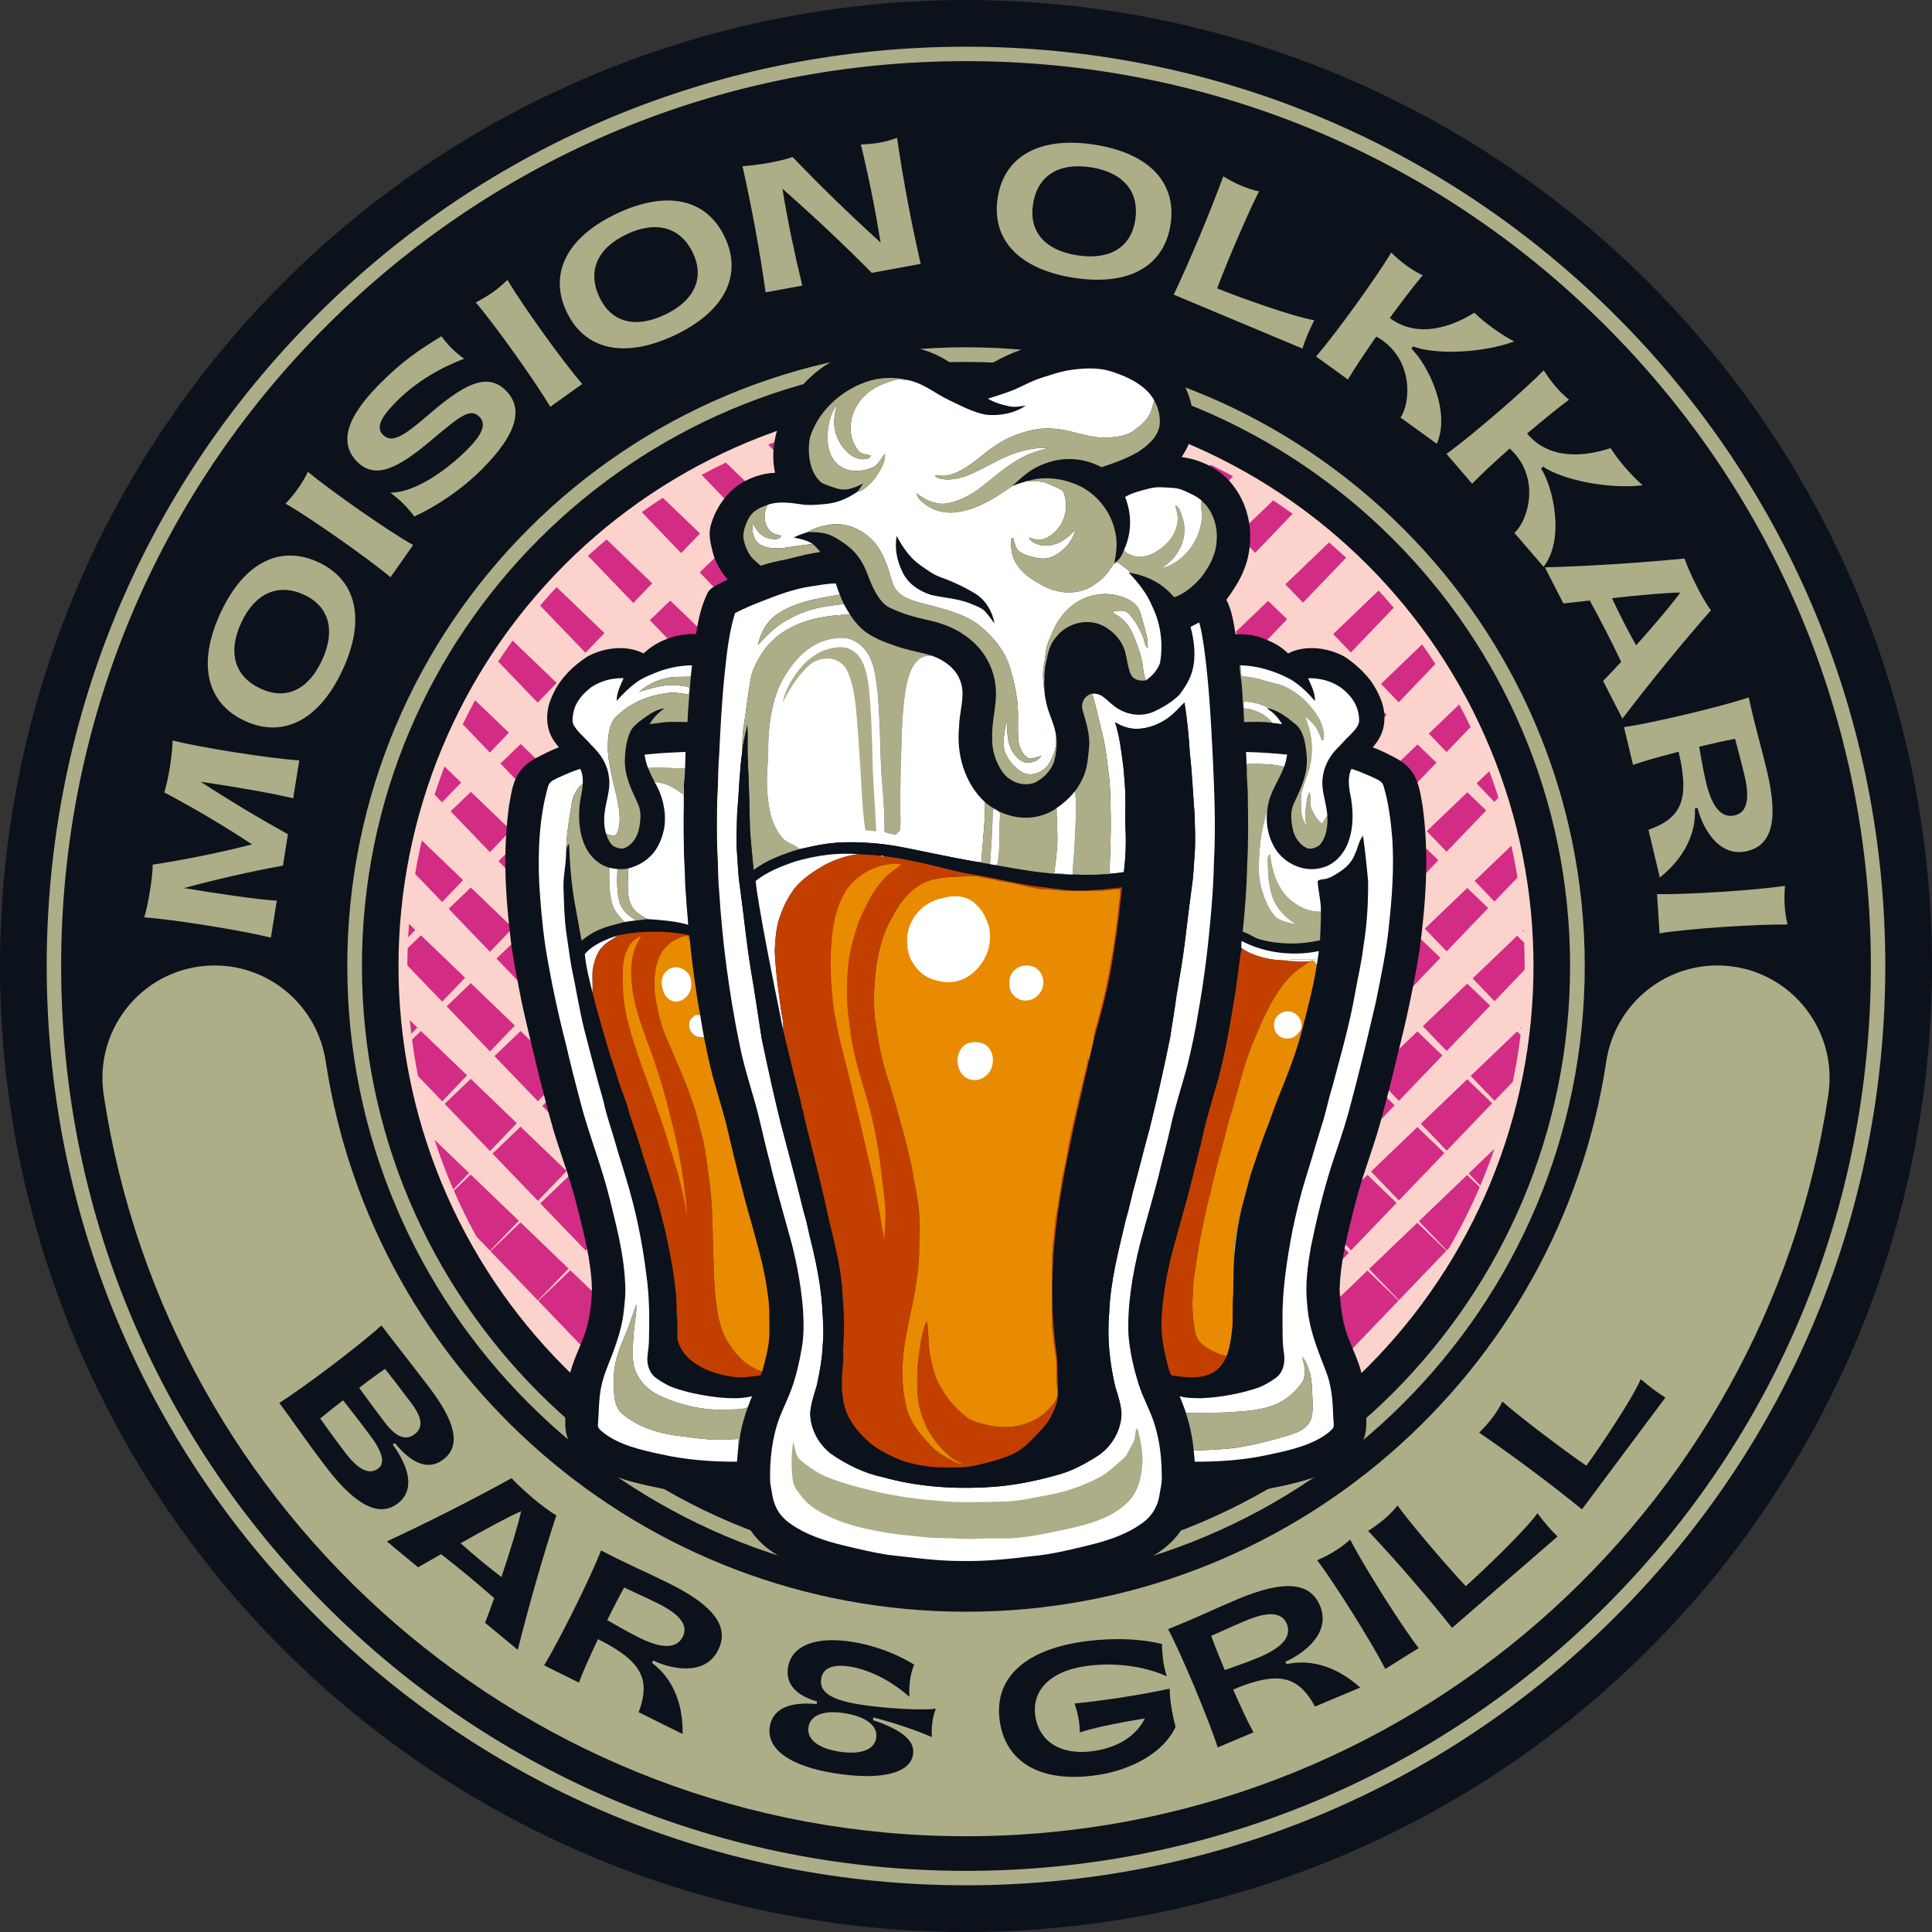 <?xml version="1.0" encoding="UTF-8"?> <svg xmlns="http://www.w3.org/2000/svg" xmlns:xlink="http://www.w3.org/1999/xlink" xmlns:xodm="http://www.corel.com/coreldraw/odm/2003" xml:space="preserve" width="160.018mm" height="160.017mm" version="1.1" style="shape-rendering:geometricPrecision; text-rendering:geometricPrecision; image-rendering:optimizeQuality; fill-rule:evenodd; clip-rule:evenodd" viewBox="0 0 159.669 159.669"><rect x="0" y="0" width="159.669" height="159.669" fill="#333333" stroke="none"/> <defs> <style type="text/css"> .fil6 {fill:#E88B00} .fil1 {fill:#FBD3CC} .fil5 {fill:#C33F00} .fil3 {fill:#D22C85} .fil2 {fill:#ADAD88} .fil0 {fill:#0B121B} .fil4 {fill:white} </style> </defs> <g id="Layer_x0020_1">  <g id="_869028128"> <path class="fil0" d="M159.669 79.835c0,1.306 -0.032,2.612 -0.097,3.917 -0.063,1.306 -0.161,2.608 -0.288,3.908 -0.128,1.301 -0.288,2.597 -0.48,3.889 -0.192,1.293 -0.415,2.579 -0.669,3.861 -0.255,1.281 -0.541,2.556 -0.859,3.823 -0.317,1.267 -0.665,2.526 -1.046,3.777 -0.378,1.25 -0.788,2.49 -1.228,3.72 -0.44,1.23 -0.91,2.449 -1.41,3.656 -0.5,1.208 -1.029,2.401 -1.588,3.583 -0.559,1.181 -1.145,2.348 -1.762,3.5 -0.617,1.152 -1.26,2.289 -1.932,3.41 -0.671,1.121 -1.371,2.224 -2.097,3.311 -0.725,1.087 -1.477,2.154 -2.255,3.204 -0.778,1.05 -1.582,2.079 -2.412,3.089 -0.828,1.01 -1.681,1.999 -2.559,2.967 -0.877,0.968 -1.778,1.914 -2.701,2.838 -0.925,0.923 -1.871,1.824 -2.838,2.701 -0.968,0.878 -1.957,1.731 -2.967,2.56 -1.01,0.829 -2.039,1.633 -3.089,2.411 -1.05,0.778 -2.117,1.531 -3.203,2.256 -1.087,0.726 -2.19,1.425 -3.311,2.096 -1.12,0.672 -2.257,1.315 -3.41,1.931 -1.152,0.616 -2.318,1.203 -3.501,1.762 -1.181,0.558 -2.374,1.088 -3.582,1.588 -1.208,0.5 -2.426,0.97 -3.656,1.411 -1.231,0.44 -2.47,0.85 -3.721,1.229 -1.25,0.38 -2.51,0.728 -3.777,1.045 -1.267,0.317 -2.542,0.604 -3.823,0.859 -1.281,0.255 -2.568,0.478 -3.861,0.67 -1.292,0.192 -2.588,0.352 -3.889,0.479 -1.3,0.128 -2.603,0.224 -3.908,0.288 -1.305,0.064 -2.611,0.096 -3.918,0.096 -1.307,0 -2.612,-0.032 -3.917,-0.096 -1.305,-0.065 -2.607,-0.16 -3.908,-0.288 -1.3,-0.128 -2.596,-0.288 -3.889,-0.479 -1.293,-0.192 -2.58,-0.415 -3.861,-0.67 -1.282,-0.255 -2.556,-0.541 -3.823,-0.859 -1.267,-0.318 -2.527,-0.666 -3.776,-1.045 -1.25,-0.379 -2.491,-0.789 -3.721,-1.229 -1.23,-0.441 -2.449,-0.91 -3.656,-1.411 -1.207,-0.5 -2.401,-1.03 -3.582,-1.588 -1.181,-0.559 -2.348,-1.146 -3.5,-1.762 -1.153,-0.616 -2.289,-1.26 -3.41,-1.931 -1.121,-0.671 -2.224,-1.37 -3.311,-2.096 -1.086,-0.726 -2.154,-1.478 -3.203,-2.256 -1.049,-0.778 -2.079,-1.582 -3.09,-2.411 -1.01,-0.829 -1.999,-1.682 -2.967,-2.56 -0.968,-0.877 -1.914,-1.778 -2.838,-2.701 -0.924,-0.924 -1.825,-1.87 -2.702,-2.838 -0.878,-0.968 -1.731,-1.958 -2.56,-2.967 -0.829,-1.01 -1.633,-2.04 -2.41,-3.089 -0.778,-1.05 -1.53,-2.117 -2.256,-3.204 -0.726,-1.086 -1.425,-2.19 -2.097,-3.311 -0.671,-1.121 -1.315,-2.257 -1.931,-3.41 -0.616,-1.152 -1.203,-2.319 -1.762,-3.5 -0.559,-1.181 -1.088,-2.375 -1.588,-3.583 -0.5,-1.207 -0.97,-2.425 -1.41,-3.656 -0.44,-1.23 -0.85,-2.47 -1.229,-3.72 -0.379,-1.25 -0.728,-2.51 -1.045,-3.777 -0.318,-1.267 -0.603,-2.542 -0.858,-3.823 -0.255,-1.282 -0.478,-2.568 -0.67,-3.861 -0.192,-1.292 -0.352,-2.588 -0.48,-3.889 -0.128,-1.3 -0.224,-2.603 -0.288,-3.908 -0.064,-1.304 -0.097,-2.611 -0.097,-3.917 0,-1.307 0.032,-2.612 0.097,-3.917 0.064,-1.305 0.16,-2.608 0.288,-3.908 0.128,-1.3 0.288,-2.596 0.48,-3.889 0.191,-1.292 0.414,-2.579 0.67,-3.86 0.255,-1.282 0.541,-2.556 0.858,-3.824 0.317,-1.267 0.666,-2.526 1.045,-3.776 0.38,-1.251 0.789,-2.491 1.229,-3.721 0.44,-1.23 0.91,-2.449 1.41,-3.656 0.5,-1.206 1.029,-2.401 1.588,-3.583 0.559,-1.181 1.146,-2.347 1.762,-3.501 0.616,-1.152 1.26,-2.289 1.931,-3.409 0.672,-1.121 1.371,-2.224 2.097,-3.311 0.726,-1.087 1.478,-2.153 2.256,-3.203 0.778,-1.049 1.582,-2.08 2.41,-3.089 0.829,-1.01 1.682,-1.999 2.56,-2.967 0.877,-0.968 1.778,-1.915 2.702,-2.837 0.924,-0.925 1.87,-1.825 2.838,-2.702 0.968,-0.877 1.957,-1.731 2.967,-2.56 1.011,-0.828 2.04,-1.632 3.09,-2.41 1.049,-0.778 2.117,-1.53 3.203,-2.256 1.087,-0.725 2.19,-1.424 3.311,-2.097 1.12,-0.671 2.257,-1.315 3.41,-1.93 1.152,-0.617 2.318,-1.204 3.5,-1.762 1.181,-0.559 2.375,-1.088 3.582,-1.588 1.208,-0.5 2.426,-0.97 3.656,-1.41 1.23,-0.44 2.471,-0.849 3.721,-1.23 1.25,-0.378 2.509,-0.727 3.776,-1.044 1.267,-0.318 2.542,-0.603 3.823,-0.858 1.281,-0.255 2.568,-0.479 3.861,-0.67 1.292,-0.192 2.588,-0.353 3.889,-0.481 1.301,-0.128 2.603,-0.224 3.908,-0.287 1.305,-0.064 2.611,-0.097 3.917,-0.097 1.307,0 2.612,0.032 3.918,0.097 1.305,0.063 2.607,0.16 3.908,0.287 1.3,0.129 2.596,0.289 3.889,0.481 1.292,0.191 2.58,0.415 3.861,0.67 1.281,0.255 2.556,0.54 3.823,0.858 1.267,0.317 2.526,0.666 3.777,1.044 1.25,0.38 2.49,0.789 3.721,1.23 1.23,0.44 2.448,0.91 3.656,1.41 1.208,0.5 2.401,1.029 3.582,1.588 1.182,0.558 2.349,1.145 3.501,1.762 1.153,0.615 2.29,1.26 3.41,1.93 1.121,0.673 2.224,1.372 3.311,2.097 1.087,0.726 2.153,1.478 3.203,2.256 1.05,0.778 2.079,1.582 3.089,2.41 1.01,0.829 1.999,1.683 2.967,2.56 0.968,0.877 1.914,1.778 2.838,2.702 0.923,0.922 1.824,1.869 2.701,2.837 0.878,0.968 1.731,1.957 2.559,2.967 0.829,1.009 1.633,2.04 2.412,3.089 0.778,1.05 1.53,2.117 2.255,3.203 0.726,1.087 1.426,2.19 2.097,3.311 0.672,1.12 1.315,2.256 1.932,3.409 0.617,1.153 1.203,2.32 1.762,3.501 0.559,1.182 1.088,2.376 1.588,3.583 0.5,1.207 0.97,2.425 1.41,3.656 0.44,1.23 0.851,2.47 1.228,3.721 0.381,1.25 0.729,2.509 1.046,3.776 0.318,1.267 0.604,2.542 0.859,3.824 0.254,1.281 0.477,2.568 0.669,3.86 0.192,1.293 0.352,2.589 0.48,3.889 0.128,1.3 0.225,2.603 0.288,3.908 0.065,1.305 0.097,2.61 0.097,3.917z"></path> <path class="fil1" d="M126.737 79.835c0,0.767 -0.02,1.535 -0.058,2.302 -0.037,0.767 -0.093,1.532 -0.168,2.296 -0.075,0.764 -0.17,1.525 -0.282,2.285 -0.112,0.759 -0.244,1.515 -0.394,2.268 -0.15,0.753 -0.318,1.502 -0.504,2.246 -0.186,0.745 -0.392,1.484 -0.613,2.219 -0.224,0.735 -0.464,1.463 -0.723,2.186 -0.258,0.723 -0.534,1.439 -0.828,2.148 -0.294,0.709 -0.605,1.411 -0.932,2.104 -0.328,0.694 -0.673,1.38 -1.036,2.056 -0.361,0.677 -0.74,1.344 -1.134,2.003 -0.395,0.659 -0.805,1.307 -1.232,1.945 -0.427,0.638 -0.868,1.266 -1.326,1.882 -0.457,0.617 -0.928,1.222 -1.416,1.814 -0.487,0.594 -0.988,1.175 -1.503,1.744 -0.516,0.568 -1.044,1.124 -1.587,1.667 -0.543,0.543 -1.099,1.072 -1.668,1.587 -0.569,0.515 -1.15,1.017 -1.743,1.503 -0.594,0.487 -1.199,0.959 -1.815,1.416 -0.616,0.457 -1.244,0.899 -1.882,1.326 -0.638,0.426 -1.286,0.836 -1.945,1.231 -0.658,0.395 -1.326,0.773 -2.003,1.135 -0.676,0.362 -1.362,0.707 -2.056,1.035 -0.693,0.328 -1.395,0.639 -2.104,0.933 -0.709,0.294 -1.425,0.57 -2.148,0.829 -0.723,0.259 -1.452,0.499 -2.185,0.722 -0.735,0.223 -1.474,0.428 -2.219,0.614 -0.745,0.186 -1.493,0.354 -2.247,0.505 -0.753,0.149 -1.508,0.28 -2.268,0.393 -0.759,0.113 -1.521,0.207 -2.285,0.282 -0.764,0.075 -1.529,0.131 -2.296,0.169 -0.767,0.038 -1.534,0.057 -2.302,0.057 -0.768,0 -1.535,-0.019 -2.301,-0.057 -0.766,-0.037 -1.532,-0.094 -2.296,-0.169 -0.764,-0.075 -1.526,-0.169 -2.285,-0.282 -0.76,-0.113 -1.516,-0.243 -2.268,-0.393 -0.753,-0.15 -1.502,-0.318 -2.246,-0.505 -0.745,-0.187 -1.484,-0.392 -2.219,-0.614 -0.735,-0.223 -1.463,-0.463 -2.186,-0.722 -0.723,-0.259 -1.439,-0.535 -2.148,-0.829 -0.71,-0.294 -1.411,-0.605 -2.105,-0.933 -0.693,-0.328 -1.379,-0.673 -2.056,-1.035 -0.677,-0.362 -1.345,-0.74 -2.003,-1.135 -0.659,-0.395 -1.307,-0.805 -1.945,-1.231 -0.638,-0.427 -1.266,-0.868 -1.882,-1.326 -0.617,-0.457 -1.221,-0.929 -1.815,-1.416 -0.593,-0.487 -1.174,-0.988 -1.743,-1.503 -0.569,-0.516 -1.124,-1.045 -1.667,-1.587 -0.543,-0.543 -1.072,-1.099 -1.587,-1.667 -0.515,-0.569 -1.017,-1.15 -1.504,-1.744 -0.486,-0.593 -0.958,-1.198 -1.416,-1.814 -0.457,-0.616 -0.899,-1.244 -1.325,-1.882 -0.427,-0.638 -0.837,-1.286 -1.232,-1.945 -0.394,-0.659 -0.773,-1.326 -1.134,-2.003 -0.362,-0.676 -0.707,-1.362 -1.035,-2.056 -0.328,-0.693 -0.639,-1.395 -0.933,-2.104 -0.294,-0.709 -0.57,-1.425 -0.829,-2.148 -0.259,-0.723 -0.499,-1.452 -0.722,-2.186 -0.223,-0.735 -0.427,-1.474 -0.614,-2.219 -0.187,-0.745 -0.355,-1.493 -0.504,-2.246 -0.15,-0.753 -0.281,-1.509 -0.394,-2.268 -0.113,-0.76 -0.206,-1.521 -0.282,-2.285 -0.075,-0.764 -0.132,-1.529 -0.17,-2.296 -0.038,-0.767 -0.056,-1.534 -0.056,-2.302 0,-0.768 0.018,-1.535 0.056,-2.301 0.038,-0.767 0.094,-1.532 0.17,-2.296 0.075,-0.764 0.169,-1.526 0.282,-2.285 0.113,-0.76 0.244,-1.516 0.394,-2.269 0.149,-0.753 0.318,-1.501 0.504,-2.246 0.186,-0.745 0.391,-1.484 0.614,-2.219 0.223,-0.735 0.463,-1.463 0.722,-2.186 0.258,-0.723 0.534,-1.439 0.829,-2.148 0.294,-0.709 0.605,-1.41 0.933,-2.105 0.328,-0.693 0.673,-1.379 1.035,-2.056 0.361,-0.677 0.74,-1.344 1.134,-2.003 0.395,-0.658 0.805,-1.307 1.232,-1.945 0.426,-0.638 0.868,-1.265 1.325,-1.882 0.457,-0.616 0.929,-1.221 1.416,-1.814 0.488,-0.593 0.989,-1.174 1.504,-1.743 0.515,-0.569 1.045,-1.124 1.587,-1.667 0.543,-0.543 1.098,-1.073 1.667,-1.588 0.569,-0.516 1.15,-1.017 1.743,-1.505 0.594,-0.486 1.198,-0.959 1.815,-1.416 0.617,-0.457 1.244,-0.899 1.882,-1.325 0.638,-0.427 1.286,-0.837 1.945,-1.232 0.658,-0.395 1.325,-0.773 2.003,-1.134 0.677,-0.363 1.362,-0.706 2.056,-1.036 0.694,-0.328 1.396,-0.639 2.105,-0.932 0.709,-0.294 1.425,-0.57 2.148,-0.828 0.722,-0.258 1.451,-0.5 2.186,-0.722 0.735,-0.224 1.474,-0.428 2.219,-0.614 0.744,-0.187 1.493,-0.355 2.246,-0.505 0.753,-0.15 1.509,-0.281 2.268,-0.394 0.759,-0.113 1.521,-0.206 2.285,-0.282 0.764,-0.075 1.529,-0.132 2.296,-0.17 0.767,-0.038 1.533,-0.057 2.301,-0.057 0.767,0 1.535,0.019 2.302,0.057 0.766,0.038 1.532,0.094 2.296,0.17 0.764,0.075 1.526,0.169 2.285,0.282 0.76,0.113 1.515,0.244 2.268,0.394 0.753,0.15 1.502,0.317 2.247,0.505 0.745,0.186 1.484,0.39 2.219,0.614 0.734,0.222 1.463,0.464 2.185,0.722 0.723,0.258 1.439,0.534 2.148,0.828 0.709,0.294 1.411,0.604 2.104,0.932 0.694,0.329 1.38,0.673 2.056,1.036 0.677,0.361 1.345,0.74 2.003,1.134 0.659,0.395 1.307,0.805 1.945,1.232 0.638,0.426 1.266,0.868 1.882,1.325 0.617,0.457 1.221,0.93 1.815,1.416 0.593,0.488 1.174,0.989 1.743,1.505 0.569,0.515 1.124,1.044 1.668,1.588 0.542,0.542 1.071,1.098 1.587,1.667 0.515,0.569 1.017,1.15 1.503,1.743 0.488,0.593 0.959,1.198 1.416,1.814 0.458,0.617 0.899,1.244 1.326,1.882 0.427,0.638 0.837,1.287 1.232,1.945 0.395,0.659 0.773,1.326 1.134,2.003 0.363,0.677 0.708,1.363 1.036,2.056 0.327,0.694 0.639,1.396 0.932,2.105 0.294,0.709 0.57,1.425 0.828,2.148 0.26,0.723 0.499,1.451 0.723,2.186 0.223,0.735 0.427,1.474 0.613,2.219 0.186,0.744 0.355,1.493 0.504,2.246 0.15,0.753 0.281,1.509 0.394,2.269 0.112,0.759 0.206,1.521 0.282,2.285 0.075,0.763 0.132,1.529 0.168,2.296 0.038,0.766 0.058,1.533 0.058,2.301z"></path> <path class="fil2" d="M141.929 79.791c-4.607,0 -8.494,3.384 -9.181,7.939 -3.88,25.739 -26.092,45.471 -52.913,45.471 -26.821,0 -49.033,-19.732 -52.913,-45.471 -0.687,-4.556 -4.573,-7.939 -9.181,-7.939 -5.688,0 -10.017,5.068 -9.172,10.693 5.21,34.681 35.132,61.272 71.266,61.272 36.134,0 66.056,-26.591 71.266,-61.272 0.845,-5.625 -3.484,-10.693 -9.172,-10.693z"></path> <path class="fil2" d="M79.835 130.969c-28.196,0 -51.134,-22.939 -51.134,-51.135 0,-28.196 22.939,-51.134 51.134,-51.134 28.196,0 51.136,22.939 51.136,51.134 0,28.196 -22.939,51.135 -51.136,51.135zm0 -101.057l0 0c-27.527,0 -49.923,22.394 -49.923,49.922 0,27.528 22.396,49.923 49.923,49.923 27.528,0 49.924,-22.395 49.924,-49.923 0,-27.528 -22.396,-49.922 -49.924,-49.922z"></path> <path class="fil2" d="M79.835 155.81c-20.293,0 -39.373,-7.903 -53.722,-22.252 -14.35,-14.35 -22.253,-33.428 -22.253,-53.723 0,-20.293 7.903,-39.373 22.253,-53.722 14.35,-14.349 33.429,-22.253 53.722,-22.253 20.293,0 39.372,7.904 53.722,22.253 14.35,14.349 22.253,33.429 22.253,53.722 0,20.294 -7.902,39.373 -22.253,53.723 -14.35,14.35 -33.429,22.252 -53.722,22.252zm0 -150.758l0 0c-19.975,0 -38.755,7.778 -52.879,21.903 -14.125,14.124 -21.904,32.904 -21.904,52.88 0,19.975 7.779,38.755 21.904,52.879 14.124,14.125 32.904,21.904 52.879,21.904 19.975,0 38.755,-7.779 52.88,-21.904 14.125,-14.125 21.902,-32.904 21.902,-52.879 0,-19.975 -7.777,-38.755 -21.902,-52.88 -14.125,-14.125 -32.904,-21.903 -52.88,-21.903z"></path> <polygon class="fil3" points="95.024,87.722 92.433,85.232 89.271,88.265 91.89,90.99 "></polygon> <polygon class="fil3" points="107.362,99.577 104.781,97.097 101.126,100.602 103.754,103.337 "></polygon> <polygon class="fil3" points="61.773,51.419 64.201,53.945 66.074,51.993 63.627,49.641 "></polygon> <polygon class="fil3" points="109.03,108.827 111.665,111.57 115.587,107.481 113.012,105.007 "></polygon> <polygon class="fil3" points="103.249,95.625 100.665,93.142 97.174,96.49 99.799,99.222 "></polygon> <polygon class="fil3" points="99.137,91.674 96.549,89.187 93.223,92.378 95.844,95.106 "></polygon> <polygon class="fil3" points="111.474,103.529 108.896,101.052 105.078,104.715 107.709,107.453 "></polygon> <polygon class="fil3" points="85.483,76.092 87.931,78.64 90.748,75.703 88.321,73.371 "></polygon> <polygon class="fil3" points="73.628,63.755 76.066,66.293 78.411,63.847 75.974,61.505 "></polygon> <polygon class="fil3" points="81.532,71.981 83.976,74.523 86.636,71.751 84.205,69.416 "></polygon> <polygon class="fil3" points="69.677,59.644 72.111,62.176 74.298,59.896 71.858,57.551 "></polygon> <polygon class="fil3" points="65.725,55.531 68.156,58.06 70.186,55.944 67.742,53.596 "></polygon> <polygon class="fil3" points="57.822,47.306 60.246,49.829 61.961,48.041 59.511,45.685 "></polygon> <polygon class="fil3" points="77.58,67.868 80.021,70.408 82.523,67.799 80.09,65.461 "></polygon> <polygon class="fil3" points="104.913,112.775 107.713,115.689 111.638,111.596 108.893,108.958 "></polygon> <polygon class="fil3" points="107.525,107.645 104.777,105.004 100.962,108.663 103.758,111.573 "></polygon> <polygon class="fil3" points="57.657,55.367 60.249,58.064 62.126,56.108 59.507,53.592 "></polygon> <polygon class="fil3" points="99.301,99.742 96.546,97.093 93.058,100.438 95.848,103.341 "></polygon> <polygon class="fil3" points="53.706,51.254 56.294,53.949 58.013,52.157 55.392,49.637 "></polygon> <polygon class="fil3" points="103.414,103.693 100.661,101.048 97.01,104.551 99.803,107.457 "></polygon> <polygon class="fil3" points="61.609,59.479 64.204,62.18 66.238,60.06 63.623,57.547 "></polygon> <polygon class="fil3" points="77.416,75.928 80.024,78.644 82.688,75.867 80.086,73.367 "></polygon> <polygon class="fil3" points="86.8,79.819 84.202,77.322 81.367,80.04 83.98,82.759 "></polygon> <polygon class="fil3" points="73.464,71.816 76.069,74.528 78.575,71.915 75.97,69.412 "></polygon> <polygon class="fil3" points="65.561,63.592 68.16,66.295 70.35,64.012 67.739,61.502 "></polygon> <polygon class="fil3" points="90.912,83.77 88.318,81.277 85.319,84.153 87.934,86.875 "></polygon> <polygon class="fil3" points="69.512,67.704 72.115,70.412 74.463,67.963 71.855,65.457 "></polygon> <polygon class="fil3" points="93.551,76.257 95.837,78.636 98.808,75.538 96.556,73.374 "></polygon> <polygon class="fil3" points="115.258,91.345 113.02,89.194 109.358,92.706 111.657,95.099 "></polygon> <polygon class="fil3" points="97.503,80.369 99.792,82.751 102.921,79.49 100.672,77.329 "></polygon> <polygon class="fil3" points="111.146,87.394 108.904,85.239 105.406,88.594 107.703,90.983 "></polygon> <polygon class="fil3" points="107.033,83.442 104.788,81.284 101.454,84.482 103.747,86.867 "></polygon> <polygon class="fil3" points="89.599,72.144 91.882,74.52 94.696,71.587 92.44,69.419 "></polygon> <polygon class="fil3" points="95.189,95.79 92.429,93.138 89.107,96.326 91.893,99.226 "></polygon> <path class="fil3" d="M89.926 35.364l-0.661 -0.635c-0.514,-0.106 -1.029,-0.206 -1.546,-0.295l-1.415 1.357 1.608 1.672 2.014 -2.099z"></path> <polygon class="fil3" points="98.151,43.267 96.571,41.749 94.208,44.015 95.823,45.695 "></polygon> <polygon class="fil3" points="94.039,39.316 92.455,37.794 90.256,39.903 91.868,41.579 "></polygon> <polygon class="fil3" points="102.264,47.22 100.686,45.704 98.16,48.128 99.777,49.811 "></polygon> <path class="fil3" d="M73.805 35.693l-1.39 -1.336c-0.447,0.072 -0.893,0.15 -1.339,0.235l-0.907 0.87 1.931 2.009 1.706 -1.778z"></path> <polygon class="fil3" points="89.435,80.205 91.886,82.755 94.86,79.654 92.437,77.326 "></polygon> <polygon class="fil3" points="85.648,68.032 87.927,70.404 90.583,67.635 88.325,65.464 "></polygon> <polygon class="fil3" points="119.371,95.297 117.135,93.149 113.31,96.819 115.612,99.215 "></polygon> <polygon class="fil3" points="111.309,95.461 108.9,93.145 105.242,96.654 107.706,99.218 "></polygon> <polygon class="fil3" points="115.421,99.413 113.015,97.1 109.194,100.767 111.661,103.334 "></polygon> <polygon class="fil3" points="107.197,91.51 104.784,89.19 101.29,92.542 103.751,95.102 "></polygon> <polygon class="fil3" points="113.146,104.879 115.615,107.45 119.535,103.365 117.132,101.056 "></polygon> <polygon class="fil3" points="103.085,87.558 100.668,85.236 97.338,88.43 99.795,90.987 "></polygon> <polygon class="fil3" points="93.387,84.317 95.841,86.871 98.973,83.606 96.553,81.281 "></polygon> <path class="fil3" d="M117.262 100.931l2.305 2.4 0.203 -0.212c0.948,-1.63 1.788,-3.306 2.519,-5.016l-1.039 -0.999 -3.988 3.827z"></path> <polygon class="fil3" points="81.696,63.92 83.972,66.289 86.471,63.683 84.209,61.509 "></polygon> <polygon class="fil3" points="69.841,51.583 72.108,53.941 74.134,51.828 71.862,49.644 "></polygon> <polygon class="fil3" points="77.744,59.808 80.017,62.173 82.359,59.731 80.093,57.554 "></polygon> <polygon class="fil3" points="73.793,55.695 76.062,58.057 78.246,55.78 75.977,53.599 "></polygon> <polygon class="fil3" points="65.889,47.47 68.152,49.825 70.022,47.877 67.746,45.69 "></polygon> <polygon class="fil3" points="65.91,43.924 63.63,41.734 61.937,43.358 64.197,45.711 "></polygon> <polygon class="fil3" points="45.145,75.272 48.399,78.658 50.446,76.524 47.146,73.353 "></polygon> <polygon class="fil3" points="49.261,71.323 52.35,74.538 54.394,72.408 51.265,69.401 "></polygon> <polygon class="fil3" points="57.165,79.548 60.26,82.77 62.618,80.311 59.496,77.311 "></polygon> <polygon class="fil3" points="41.357,63.099 44.441,66.307 46.169,64.504 43.033,61.491 "></polygon> <polygon class="fil3" points="53.213,75.435 56.305,78.654 58.506,76.36 55.381,73.356 "></polygon> <path class="fil3" d="M93.016 124.188c1.73,-0.514 3.434,-1.131 5.106,-1.851l-1.587 -1.524 -3.519 3.375z"></path> <polygon class="fil3" points="45.309,67.211 48.396,70.423 50.281,68.456 47.149,65.446 "></polygon> <polygon class="fil3" points="66.731,84.263 63.612,81.266 61.116,83.66 64.216,86.885 "></polygon> <polygon class="fil3" points="83.18,100.07 80.075,97.086 76.923,100.11 80.035,103.349 "></polygon> <polygon class="fil3" points="87.293,104.022 84.19,101.041 80.875,104.222 83.99,107.465 "></polygon> <polygon class="fil3" points="92.419,116.857 88.614,120.507 91.904,123.931 95.681,119.993 "></polygon> <polygon class="fil3" points="79.068,96.118 75.96,93.131 72.971,95.997 76.08,99.233 "></polygon> <polygon class="fil3" points="74.955,92.166 71.844,89.176 69.019,91.885 72.125,95.117 "></polygon> <polygon class="fil3" points="70.843,88.214 67.728,85.221 65.067,87.772 68.171,91.001 "></polygon> <polygon class="fil3" points="75.12,100.234 71.84,97.083 68.855,99.945 72.129,103.352 "></polygon> <polygon class="fil3" points="49.097,79.383 52.354,82.774 54.558,80.475 51.261,77.308 "></polygon> <polygon class="fil3" points="58.67,84.427 55.377,81.263 53.048,83.496 56.309,86.889 "></polygon> <polygon class="fil3" points="102.111,52.24 103.733,53.927 106.376,51.171 104.802,49.658 "></polygon> <polygon class="fil3" points="91.569,116.041 88.303,112.903 84.662,116.395 87.949,119.815 "></polygon> <polygon class="fil3" points="41.194,71.159 44.444,74.542 46.333,72.572 43.03,69.397 "></polygon> <polygon class="fil3" points="91.076,91.838 88.314,89.183 85.155,92.213 87.938,95.11 "></polygon> <polygon class="fil3" points="37.242,67.047 40.489,70.426 42.22,68.62 38.913,65.442 "></polygon> <polygon class="fil3" points="83.345,108.138 80.071,104.992 76.759,108.17 80.039,111.584 "></polygon> <polygon class="fil3" points="87.457,112.089 84.188,108.948 80.71,112.282 83.994,115.7 "></polygon> <polygon class="fil3" points="79.232,104.186 75.956,101.037 72.807,104.058 76.084,107.468 "></polygon> <polygon class="fil3" points="91.405,107.974 88.306,104.996 84.826,108.334 87.945,111.58 "></polygon> <polygon class="fil3" points="71.008,96.282 67.724,93.128 64.903,95.833 68.174,99.237 "></polygon> <polygon class="fil3" points="66.895,92.33 63.608,89.172 60.952,91.72 64.219,95.121 "></polygon> <polygon class="fil3" points="62.782,88.379 59.493,85.218 57,87.608 60.264,91.005 "></polygon> <polygon class="fil3" points="57.493,63.427 60.253,66.299 62.29,64.176 59.504,61.499 "></polygon> <polygon class="fil3" points="53.541,59.315 56.298,62.184 58.177,60.224 55.388,57.543 "></polygon> <polygon class="fil3" points="49.59,55.203 52.343,58.068 54.065,56.273 51.272,53.589 "></polygon> <polygon class="fil3" points="91.24,99.906 88.31,97.09 84.991,100.274 87.942,103.345 "></polygon> <polygon class="fil3" points="95.353,103.858 92.426,101.044 88.942,104.386 91.897,107.461 "></polygon> <polygon class="fil3" points="99.466,107.809 96.542,105 92.894,108.499 95.851,111.576 "></polygon> <polygon class="fil3" points="103.578,111.76 100.658,108.955 96.846,112.611 99.806,115.692 "></polygon> <polygon class="fil3" points="82.852,83.934 80.082,81.273 77.251,83.989 80.028,86.879 "></polygon> <polygon class="fil3" points="78.739,79.983 75.967,77.318 73.3,79.876 76.073,82.762 "></polygon> <polygon class="fil3" points="86.964,87.886 84.198,85.228 81.203,88.101 83.984,90.994 "></polygon> <polygon class="fil3" points="65.396,71.652 68.164,74.531 70.515,72.08 67.735,69.409 "></polygon> <polygon class="fil3" points="69.348,75.764 72.118,78.647 74.627,76.031 71.851,73.363 "></polygon> <polygon class="fil3" points="61.444,67.539 64.208,70.415 66.402,68.128 63.62,65.454 "></polygon> <polygon class="fil3" points="70.679,80.147 67.732,77.315 65.232,79.712 68.167,82.766 "></polygon> <polygon class="fil3" points="49.425,63.263 52.347,66.303 54.229,64.34 51.269,61.495 "></polygon> <polygon class="fil3" points="45.473,59.151 48.392,62.188 50.117,60.389 47.153,57.54 "></polygon> <polygon class="fil3" points="87.129,95.954 84.194,93.135 81.039,96.162 83.987,99.23 "></polygon> <path class="fil3" d="M96.682 120.672l1.554 1.617c1.797,-0.78 3.552,-1.681 5.258,-2.7l-2.839 -2.728 -3.973 3.811z"></path> <polygon class="fil3" points="99.63,115.877 96.538,112.906 92.73,116.559 95.855,119.812 "></polygon> <polygon class="fil3" points="57.329,71.488 60.256,74.534 62.454,72.244 59.5,69.405 "></polygon> <polygon class="fil3" points="53.377,67.375 56.302,70.419 58.342,68.292 55.385,65.45 "></polygon> <polygon class="fil3" points="78.904,88.051 75.963,85.224 73.135,87.937 76.076,90.998 "></polygon> <polygon class="fil3" points="83.016,92.002 80.078,89.18 77.087,92.049 80.031,95.114 "></polygon> <polygon class="fil3" points="74.791,84.099 71.847,81.27 69.184,83.825 72.122,86.882 "></polygon> <polygon class="fil3" points="61.281,75.6 64.212,78.65 66.567,76.196 63.616,73.36 "></polygon> <polygon class="fil3" points="95.517,111.925 92.423,108.951 88.778,112.447 91.9,115.696 "></polygon> <path class="fil3" d="M100.797 116.723l2.732 2.844c0.384,-0.23 0.765,-0.467 1.144,-0.709l3.017 -3.145 -2.918 -2.802 -3.975 3.813z"></path> <path class="fil3" d="M84.498 124.455l1.219 1.268c1.834,-0.234 3.658,-0.579 5.459,-1.033l0.558 -0.581 -3.434 -3.3 -3.802 3.647z"></path> <polygon class="fil3" points="75.284,108.302 71.837,104.989 68.691,108.006 72.132,111.587 "></polygon> <polygon class="fil3" points="71.172,104.35 67.72,101.034 64.739,103.894 68.178,107.472 "></polygon> <polygon class="fil3" points="79.396,112.253 75.952,108.944 72.642,112.118 76.088,115.703 "></polygon> <polygon class="fil3" points="87.621,120.157 84.184,116.854 80.546,120.343 83.998,123.935 "></polygon> <polygon class="fil3" points="83.509,116.205 80.068,112.899 76.594,116.231 80.042,119.819 "></polygon> <polygon class="fil3" points="67.059,100.399 63.605,97.079 60.788,99.781 64.222,103.356 "></polygon> <polygon class="fil3" points="48.403,86.893 50.61,84.591 47.142,81.259 44.981,83.332 "></polygon> <polygon class="fil3" points="44.448,82.777 46.497,80.64 43.026,77.304 41.029,79.219 "></polygon> <polygon class="fil3" points="40.493,78.661 42.386,76.688 38.91,73.349 37.078,75.107 "></polygon> <polygon class="fil3" points="58.834,92.495 55.373,89.169 52.884,91.556 56.312,95.124 "></polygon> <polygon class="fil3" points="62.947,96.447 59.489,93.124 56.836,95.668 60.267,99.24 "></polygon> <polygon class="fil3" points="54.722,88.543 51.257,85.214 48.932,87.444 52.357,91.009 "></polygon> <polygon class="fil3" points="54.886,96.611 51.254,93.12 48.768,95.504 52.361,99.244 "></polygon> <polygon class="fil3" points="50.774,92.659 47.138,89.165 44.816,91.392 48.406,95.128 "></polygon> <polygon class="fil3" points="40.497,86.896 42.549,84.756 38.907,81.255 36.913,83.168 "></polygon> <path class="fil3" d="M33.803 76.352c-0.029,0.373 -0.053,0.746 -0.073,1.12l0.594 -0.619 -0.521 -0.501z"></path> <polygon class="fil3" points="58.998,100.563 55.369,97.075 52.72,99.617 56.316,103.359 "></polygon> <path class="fil3" d="M74.829 125.826c0.811,0.088 1.623,0.155 2.437,0.2l-1.321 -1.27 -1.116 1.07z"></path> <polygon class="fil3" points="44.452,91.012 46.662,88.707 43.022,85.21 40.865,87.28 "></polygon> <polygon class="fil3" points="75.448,116.369 71.833,112.895 68.526,116.066 72.136,119.823 "></polygon> <polygon class="fil3" points="79.561,120.321 75.948,116.85 72.478,120.179 76.091,123.938 "></polygon> <path class="fil3" d="M82.89 125.997c0.786,-0.052 1.571,-0.122 2.355,-0.214l-1.065 -1.023 -1.29 1.237z"></path> <path class="fil3" d="M80.064 120.805l-3.634 3.486 1.705 1.774c1.277,0.047 2.556,0.043 3.833,-0.016l1.705 -1.777 -3.609 -3.468z"></path> <polygon class="fil3" points="71.336,112.418 67.717,108.94 64.575,111.954 68.181,115.707 "></polygon> <path class="fil3" d="M71.829 120.802l-3.467 3.325 0.67 0.697c1.75,0.42 3.519,0.737 5.299,0.949l1.281 -1.335 -3.783 -3.635z"></path> <polygon class="fil3" points="63.111,104.515 59.486,101.03 56.672,103.729 60.271,107.475 "></polygon> <polygon class="fil3" points="67.224,108.466 63.602,104.985 60.624,107.841 64.226,111.591 "></polygon> <path class="fil3" d="M65.617 35.991c-0.716,0.231 -1.426,0.48 -2.132,0.746l0.709 0.738 1.423 -1.485z"></path> <path class="fil3" d="M61.797 39.972l-1.812 -1.741c-0.673,0.32 -1.341,0.657 -2.001,1.012l2.258 2.35 1.555 -1.621z"></path> <path class="fil3" d="M96.423 36.83c-0.612,-0.235 -1.228,-0.456 -1.847,-0.663l1.243 1.293 0.604 -0.63z"></path> <path class="fil3" d="M101.899 39.361c-0.61,-0.332 -1.225,-0.65 -1.846,-0.952l-1.73 1.659 1.45 1.509 2.126 -2.216z"></path> <path class="fil3" d="M106.826 42.463c-0.529,-0.381 -1.063,-0.754 -1.603,-1.11l-2.946 2.826 1.453 1.512 3.097 -3.229z"></path> <path class="fil3" d="M57.849 44.089l-3.069 -2.95c-0.588,0.382 -1.169,0.776 -1.743,1.188l3.255 3.386 1.558 -1.624z"></path> <path class="fil3" d="M42.057 60.553l-2.793 -2.684c-0.357,0.656 -0.698,1.319 -1.02,1.989l2.241 2.333 1.571 -1.638z"></path> <path class="fil3" d="M38.109 64.669l-1.375 -1.321c-0.294,0.766 -0.569,1.538 -0.821,2.316l0.621 0.647 1.575 -1.642z"></path> <path class="fil3" d="M38.273 72.736l-3.41 -3.276c-0.213,0.917 -0.4,1.839 -0.556,2.765l2.23 2.321 1.735 -1.81z"></path> <path class="fil3" d="M53.901 48.206l-3.77 -3.624c-0.52,0.438 -1.032,0.889 -1.537,1.353l3.746 3.898 1.561 -1.627z"></path> <path class="fil3" d="M107.684 49.808l3.562 -3.714c-0.465,-0.431 -0.934,-0.854 -1.411,-1.263l-3.608 3.461 1.457 1.517z"></path> <path class="fil3" d="M46.005 56.437l-3.638 -3.496c-0.412,0.571 -0.811,1.149 -1.194,1.734l3.264 3.396 1.568 -1.635z"></path> <path class="fil3" d="M49.953 52.321l-3.956 -3.8c-0.467,0.501 -0.921,1.01 -1.361,1.527l3.752 3.904 1.565 -1.631z"></path> <polygon class="fil3" points="51.247,108.933 48.44,111.625 52.369,115.714 55.215,112.746 "></polygon> <polygon class="fil3" points="43.015,101.023 40.536,103.401 44.459,107.483 46.99,104.843 "></polygon> <polygon class="fil3" points="47.131,104.978 44.489,107.513 48.413,111.598 51.103,108.794 "></polygon> <path class="fil3" d="M38.437 80.804l-3.646 -3.504 -1.098 1.053c-0.016,0.478 -0.027,0.956 -0.029,1.435l2.877 2.993 1.895 -1.976z"></path> <path class="fil3" d="M33.872 84.327c0.036,0.371 0.075,0.742 0.119,1.111l0.497 -0.518 -0.617 -0.593z"></path> <path class="fil3" d="M38.602 88.872l-3.814 -3.666 -0.733 0.704c0.131,1.014 0.295,2.022 0.494,3.027l1.997 2.078 2.057 -2.143z"></path> <path class="fil3" d="M35.915 94.2c0.448,1.385 0.964,2.753 1.547,4.099l1.303 -1.359 -2.85 -2.74z"></path> <path class="fil3" d="M38.899 97.068l-1.392 1.335c0.56,1.285 1.184,2.549 1.866,3.788l1.129 1.175 2.374 -2.475 -3.978 -3.823z"></path> <path class="fil3" d="M119.549 62.155l1.986 -2.07c-0.299,-0.628 -0.612,-1.25 -0.94,-1.866l-2.513 2.41 1.467 1.526z"></path> <path class="fil3" d="M123.838 65.922c-0.233,-0.734 -0.483,-1.464 -0.754,-2.188l-1.05 1.007 1.469 1.53 0.335 -0.349z"></path> <path class="fil3" d="M115.594 58.039l3.033 -3.161c-0.354,-0.546 -0.72,-1.086 -1.099,-1.62l-3.396 3.259 1.462 1.522z"></path> <path class="fil3" d="M111.639 53.924l3.545 -3.696c-0.405,-0.481 -0.822,-0.957 -1.25,-1.425l-3.755 3.602 1.46 1.52z"></path> <path class="fil3" d="M55.363 112.888l-2.971 2.85 3.581 3.727c0.148,0.089 0.295,0.181 0.444,0.269l2.911 -3.035 -3.965 -3.81z"></path> <path class="fil3" d="M123.508 74.506l1.901 -1.982c-0.142,-0.882 -0.309,-1.76 -0.503,-2.634l-3.036 2.912 1.638 1.704z"></path> <polygon class="fil3" points="101.783,68.361 103.74,70.397 106.704,67.306 104.795,65.471 "></polygon> <path class="fil3" d="M121.706 80.862l1.805 1.879 2.493 -2.599c0.003,-0.747 -0.011,-1.494 -0.043,-2.242l-0.583 -0.56 -3.671 3.522z"></path> <path class="fil3" d="M125.721 85.04c0.006,-0.047 0.01,-0.094 0.015,-0.142l-0.079 0.075 0.063 0.066z"></path> <polygon class="fil3" points="85.978,39.48 84.22,37.79 82.189,39.739 83.961,41.583 "></polygon> <polygon class="fil3" points="117.142,77.337 113.637,80.698 115.605,82.744 119.042,79.162 "></polygon> <polygon class="fil3" points="121.258,81.292 117.589,84.81 119.559,86.86 123.154,83.113 "></polygon> <polygon class="fil3" points="81.866,35.528 80.104,33.835 78.237,35.626 80.006,37.468 "></polygon> <polygon class="fil3" points="105.899,64.412 107.691,66.278 110.653,63.191 108.914,61.52 "></polygon> <polygon class="fil3" points="101.947,60.3 103.736,62.162 106.54,59.239 104.798,57.565 "></polygon> <polygon class="fil3" points="113.026,73.382 109.687,76.585 111.649,78.628 114.929,75.21 "></polygon> <polygon class="fil3" points="97.995,56.188 99.781,58.046 102.428,55.288 100.683,53.611 "></polygon> <polygon class="fil3" points="94.203,47.384 92.451,45.701 90.092,47.964 91.871,49.815 "></polygon> <polygon class="fil3" points="90.091,43.432 88.336,41.745 86.14,43.851 87.916,45.698 "></polygon> <polygon class="fil3" points="94.044,52.075 95.826,53.931 98.316,51.336 96.567,49.655 "></polygon> <polygon class="fil3" points="106.063,56.353 107.687,58.043 110.488,55.123 108.918,53.614 "></polygon> <path class="fil3" d="M121.541 88.922l1.974 2.053 1.512 -1.576c0.267,-1.283 0.482,-2.574 0.64,-3.871l-0.293 -0.281 -3.833 3.676z"></path> <polygon class="fil3" points="82.03,43.596 80.1,41.741 78.073,43.687 80.01,45.703 "></polygon> <polygon class="fil3" points="77.918,39.644 75.984,37.787 74.121,39.575 76.055,41.587 "></polygon> <polygon class="fil3" points="108.911,69.427 105.735,72.473 107.695,74.513 110.817,71.258 "></polygon> <polygon class="fil3" points="110.015,60.464 111.642,62.158 114.601,59.074 113.033,57.569 "></polygon> <polygon class="fil3" points="113.967,64.577 115.598,66.274 118.713,63.026 117.15,61.524 "></polygon> <polygon class="fil3" points="121.266,65.479 117.918,68.689 119.553,70.39 122.826,66.978 "></polygon> <polygon class="fil3" points="93.88,60.136 95.83,62.166 98.48,59.403 96.563,57.562 "></polygon> <polygon class="fil3" points="97.831,64.248 99.785,66.281 102.592,63.355 100.679,61.517 "></polygon> <polygon class="fil3" points="67.713,116.847 64.41,120.015 68.185,123.942 71.5,120.485 "></polygon> <polygon class="fil3" points="89.928,56.024 91.875,58.05 94.367,55.452 92.448,53.607 "></polygon> <polygon class="fil3" points="85.976,51.911 87.92,53.934 90.255,51.5 88.332,49.651 "></polygon> <polygon class="fil3" points="82.025,47.8 83.965,49.819 86.143,47.548 84.216,45.696 "></polygon> <polygon class="fil3" points="109.851,68.525 111.647,70.393 114.765,67.142 113.031,65.475 "></polygon> <polygon class="fil3" points="46.826,96.775 43.019,93.116 40.701,95.34 44.455,99.247 "></polygon> <path class="fil3" d="M59.478 116.843l-3.031 2.908c1.718,1.01 3.489,1.898 5.296,2.668l1.696 -1.768 -3.961 -3.807z"></path> <path class="fil3" d="M61.855 122.466c1.787,0.755 3.611,1.392 5.463,1.911l-3.724 -3.579 -1.739 1.668z"></path> <path class="fil3" d="M122.339 97.984c0.426,-1.004 0.815,-2.018 1.167,-3.044l-2.129 2.042 0.963 1.001z"></path> <polygon class="fil3" points="119.206,87.229 117.139,85.243 113.474,88.758 115.609,90.979 "></polygon> <polygon class="fil3" points="123.318,91.181 121.255,89.198 117.425,92.87 119.564,95.095 "></polygon> <polygon class="fil3" points="63.276,112.582 59.482,108.936 56.508,111.79 60.275,115.71 "></polygon> <polygon class="fil3" points="115.094,83.278 113.023,81.288 109.522,84.646 111.654,86.864 "></polygon> <polygon class="fil3" points="67.388,116.534 63.597,112.892 60.459,115.902 64.23,119.826 "></polygon> <polygon class="fil3" points="59.163,108.63 55.366,104.982 52.556,107.677 56.32,111.595 "></polygon> <polygon class="fil3" points="40.5,95.131 42.713,92.824 38.903,89.162 36.749,91.228 "></polygon> <polygon class="fil3" points="50.938,100.727 47.134,97.072 44.652,99.453 48.41,103.363 "></polygon> <polygon class="fil3" points="55.051,104.679 51.25,101.027 48.604,103.565 52.365,107.479 "></polygon> <polygon class="fil3" points="106.869,75.374 104.791,73.378 101.619,76.421 103.743,78.632 "></polygon> <polygon class="fil3" points="73.97,43.76 71.865,41.738 70.005,43.523 72.104,45.706 "></polygon> <polygon class="fil3" points="77.909,51.747 80.014,53.938 82.195,51.664 80.097,49.648 "></polygon> <polygon class="fil3" points="73.957,47.636 76.059,49.822 78.082,47.712 75.981,45.693 "></polygon> <polygon class="fil3" points="69.858,39.808 67.75,37.783 66.053,39.41 68.148,41.59 "></polygon> <path class="fil3" d="M125.901 76.838l-0.079 0.076 0.09 0.093c-0.005,-0.056 -0.007,-0.113 -0.011,-0.169z"></path> <polygon class="fil3" points="122.989,75.046 121.261,73.385 117.754,76.749 119.556,78.625 "></polygon> <polygon class="fil3" points="85.812,59.971 87.923,62.169 90.419,59.567 88.328,57.559 "></polygon> <polygon class="fil3" points="81.86,55.86 83.968,58.053 86.307,55.615 84.212,53.603 "></polygon> <polygon class="fil3" points="118.877,71.094 117.146,69.43 113.802,72.637 115.601,74.509 "></polygon> <polygon class="fil3" points="93.715,68.197 95.834,70.401 98.644,67.471 96.56,65.468 "></polygon> <polygon class="fil3" points="97.667,72.309 99.788,74.516 102.757,71.422 100.676,69.423 "></polygon> <polygon class="fil3" points="110.982,79.326 108.907,77.333 105.571,80.533 107.699,82.748 "></polygon> <polygon class="fil3" points="89.764,64.084 91.879,66.285 94.532,63.519 92.444,61.513 "></polygon> <path class="fil0" d="M89.968 27.695c1.523,-0.056 3.03,0.385 4.396,1.036 1.162,0.53 2.24,1.319 3.021,2.34 0.861,1.15 1.287,2.649 1.228,4.077 -0.039,0.977 -0.43,1.82 -0.955,2.623 1.6,0.213 3.218,1.002 4.214,2.301 1.215,1.531 1.657,3.515 1.364,5.435 -0.216,1.548 -0.967,2.83 -1.885,4.063 0.455,0.852 0.604,1.887 0.757,2.832 0.681,0.006 1.343,0.035 1.994,0.257 0.875,0.3 1.69,0.677 2.349,1.344 1.428,-0.73 3.249,-0.49 4.627,0.244 0.837,0.524 1.647,1.277 2.243,2.065 0.645,0.95 1.201,2.123 1.084,3.299 -0.043,0.823 -0.415,1.545 -0.957,2.152 0.679,0.249 1.332,0.586 1.968,0.925 0.607,0.329 1.125,0.79 1.468,1.394 0.412,0.722 0.531,1.665 0.68,2.475 0.563,4.051 0.287,7.976 -0.252,12.008 -0.469,2.904 -1.087,5.78 -1.816,8.632 -0.467,1.995 -0.976,3.981 -1.524,5.956 -0.628,2.158 -1.452,4.231 -1.995,6.417 -0.583,2.349 -1.212,4.638 -1.263,7.064 0.048,1.057 0.167,2.102 0.444,3.126 0.356,1.229 0.991,2.338 1.321,3.565 0.289,0.996 0.39,2.057 0.436,3.092 -0.026,0.9 0.116,1.674 -0.222,2.535 -0.37,1.032 -1.249,1.742 -2.171,2.27 -1.552,0.916 -3.416,1.354 -5.167,1.716 -2.166,0.465 -4.37,0.64 -6.583,0.615 -0.357,0.928 -0.498,1.82 -1.017,2.679 -0.799,1.356 -2.124,2.258 -3.516,2.925 -1.859,0.893 -3.767,1.275 -5.763,1.731 -1.756,0.362 -3.534,0.626 -5.319,0.786 -4.023,0.374 -8.042,0.025 -11.992,-0.786 -1.995,-0.456 -3.906,-0.838 -5.764,-1.731 -1.394,-0.669 -2.714,-1.567 -3.515,-2.925 -0.52,-0.859 -0.66,-1.751 -1.017,-2.679 -2.214,0.024 -4.418,-0.149 -6.586,-0.615 -1.754,-0.364 -3.611,-0.8 -5.165,-1.716 -0.65,-0.369 -1.237,-0.809 -1.701,-1.402 -0.494,-0.666 -0.738,-1.497 -0.697,-2.325 -0.019,-1.383 0.06,-2.833 0.44,-4.17 0.352,-1.315 1.067,-2.507 1.399,-3.855 0.297,-1.327 0.448,-2.675 0.294,-4.032 -0.18,-1.978 -0.715,-3.944 -1.191,-5.868 -0.602,-2.429 -1.558,-4.724 -2.193,-7.138 -0.322,-1.128 -0.586,-2.271 -0.891,-3.403 -0.573,-2.455 -1.22,-4.858 -1.689,-7.34 -0.283,-1.51 -0.589,-3.004 -0.739,-4.535 -0.418,-3.534 -0.567,-7.023 -0.083,-10.559 0.186,-1.005 0.303,-2.123 0.975,-2.938 0.485,-0.621 1.123,-0.958 1.814,-1.297 0.434,-0.226 0.873,-0.426 1.333,-0.597 -0.246,-0.304 -0.486,-0.593 -0.649,-0.955 -0.456,-0.964 -0.406,-2.144 0.021,-3.109 0.566,-1.454 1.707,-2.617 2.999,-3.451 1.376,-0.732 3.201,-0.974 4.626,-0.245 1.13,-1.086 2.786,-1.659 4.343,-1.6 0.167,-1.176 0.444,-2.402 0.981,-3.467 0.344,-0.51 1.098,-0.749 1.624,-1.043 -0.556,-0.659 -1.004,-1.385 -1.222,-2.224 -0.183,-0.742 -0.396,-1.538 -0.158,-2.29 0.363,-1.292 1.165,-2.497 2.257,-3.284 0.903,-0.604 1.956,-0.985 3.046,-1.023 -0.306,-1.339 -0.118,-2.784 0.34,-4.067 0.747,-1.986 2.155,-3.754 3.949,-4.893 1.56,-1.03 3.498,-1.712 5.383,-1.622 1.878,0.039 3.818,0.664 5.29,1.848 0.236,0.17 0.434,0.489 0.692,0.6 0.846,-0.161 1.63,-0.675 2.425,-1.008 1.453,-0.818 3.013,-1.335 4.607,-1.796 1.04,-0.302 2.14,-0.409 3.218,-0.437z"></path> <path class="fil4" d="M91.976 30.744c1.275,0.419 2.736,1.114 3.411,2.337 -0.124,0.425 -0.181,0.833 -0.404,1.222 -0.283,0.511 -0.785,0.922 -1.253,1.263 -0.577,0.447 -1.386,0.543 -2.092,0.598 -1.623,0.121 -3.144,-0.705 -4.775,-0.745 -1.076,-0.067 -2.088,0.209 -3.079,0.601 -1.094,0.426 -2.006,1.11 -2.899,1.856 -0.762,0.579 -1.495,1.134 -2.432,1.384 -0.413,0.129 -0.778,0.035 -1.197,0.015 0.178,0.329 0.69,0.324 1.014,0.353 1.393,-0.002 2.385,-0.666 3.589,-1.251 1.451,-0.822 3.18,-1.46 4.868,-1.357 -0.683,0.178 -1.356,0.346 -1.993,0.66 -1.466,0.708 -2.616,1.814 -3.897,2.777 -0.788,0.559 -1.721,1.028 -2.684,1.169 -0.929,0.079 -1.681,-0.313 -2.404,-0.847 0.088,0.365 0.321,0.592 0.609,0.814 0.826,0.689 2.007,0.916 3.045,0.675 1.587,-0.278 2.936,-1.206 4.244,-2.091 0.41,-0.171 0.834,-0.307 1.263,-0.424 0.586,0.047 1.153,-0.035 1.674,0.208 0.38,0.174 0.786,0.314 1.144,0.528 0.143,0.091 0.184,0.23 0.235,0.38 0.36,1.109 0.005,2.442 -0.892,3.198 -0.356,0.326 -0.793,0.544 -1.283,0.555 -0.256,-0.033 -0.509,-0.119 -0.76,-0.18 0.252,0.447 0.88,0.632 1.358,0.657 1.015,-0.005 1.872,-0.592 2.498,-1.349 -0.254,1.044 -1.014,1.871 -1.993,2.287 -0.543,0.222 -1.149,0.115 -1.696,-0.038 -0.366,-0.112 -0.771,-0.222 -1.041,-0.51 -0.279,-0.274 -0.298,-0.679 -0.428,-1.036l-0.141 0.043c-0.053,0.572 -0.019,1.173 0.214,1.706 0.298,0.708 0.885,1.29 1.533,1.688 0.63,0.379 1.196,0.764 1.928,0.928 1.017,0.274 2.176,0.157 3.069,-0.422 0.526,-0.348 1.004,-0.736 1.352,-1.271 0.207,-0.285 0.304,-0.58 0.688,-0.661 0.38,0.275 0.771,0.557 1.104,0.887l-0.198 -0.036c0.804,0.85 1.529,1.749 1.972,2.844 0.691,1.412 0.894,3.081 0.623,4.623 -0.186,0.566 -0.672,1.127 -1.172,1.444 -0.25,-0.617 -0.211,-1.259 -0.384,-1.891 -0.133,-0.487 -0.307,-0.963 -0.484,-1.435 -0.221,-0.562 -0.443,-1.091 -0.872,-1.531 -0.319,-0.343 -0.698,-0.557 -1.087,-0.804 0.496,-0.077 1.072,-0.241 1.455,0.193 0.46,0.506 0.836,1.158 1.101,1.785 0.15,0.325 0.16,0.785 0.424,1.033 0.056,-0.898 -0.32,-1.844 -0.54,-2.71 -0.134,-0.631 -0.571,-1.111 -1.151,-1.371 -0.761,-0.343 -1.652,-0.501 -2.478,-0.347 -1.191,0.157 -2.306,0.883 -2.995,1.86 -0.5,0.625 -0.735,1.326 -1.052,2.048 -0.245,0.599 -0.222,1.174 -0.334,1.795 -0.191,0.726 -0.069,1.532 0.011,2.269 0.039,0.402 0.111,0.798 0.212,1.188 0.178,0.727 0.529,1.387 0.685,2.121 0.227,1 -0.047,2.01 -0.624,2.837 -0.429,0.562 -1.299,0.906 -1.976,0.629 -0.746,-0.37 -1.337,-1.086 -1.602,-1.87 -0.148,-0.774 -0.001,-1.647 0.206,-2.402 0.024,0.765 0.029,1.707 0.403,2.393 0.242,0.405 0.636,0.887 1.116,0.999 0.48,0.061 1.062,-0.1 1.315,-0.548 -0.305,0.081 -0.642,0.243 -0.961,0.226 -0.538,-0.188 -0.846,-0.908 -0.916,-1.432 -0.105,-1.147 0.04,-2.294 -0.112,-3.443 -0.149,-1.065 -0.398,-2.112 -0.759,-3.126 -0.201,-0.513 -0.5,-0.992 -0.826,-1.435 -0.716,-0.913 -1.581,-1.749 -2.642,-2.245 -1.237,-0.587 -2.691,-0.896 -4.013,-1.256 -0.574,-0.171 -1.224,-0.411 -1.64,-0.856 -0.358,-0.361 -0.476,-0.936 -0.628,-1.408 -0.262,-0.908 -0.597,-1.761 -1.165,-2.525 -0.85,-1.049 -2.174,-1.749 -3.546,-1.639 -0.7,0.083 -1.445,0.252 -2.049,0.63 -0.411,0.132 -0.813,0.273 -1.198,0.465 0.56,0.115 1.081,0.211 1.568,0.531 -0.667,0.095 -1.337,0.158 -2.002,0.275 -0.744,0.125 -1.683,0.176 -2.352,-0.232 -0.614,-0.427 -0.632,-1.107 -0.641,-1.787 0.37,0.61 0.689,1.148 1.443,1.306 0.29,0.043 0.842,0.134 0.945,-0.242 -0.359,-0.1 -0.686,-0.141 -0.949,-0.434 -0.513,-0.583 -0.535,-1.448 -0.16,-2.115 0.803,-0.307 1.797,-0.186 2.629,-0.066 0.743,0.136 1.538,0.056 2.29,-0.02 0.914,-0.102 1.737,-0.478 2.49,-0.992 0.582,-0.131 1.064,-0.658 1.44,-1.094 0.407,-0.622 0.877,-1.285 0.846,-2.061 -0.295,0.353 -0.541,0.916 -0.963,1.118 -0.848,0.367 -1.887,0.479 -2.697,-0.05 -0.674,-0.39 -1.026,-1.232 -1.071,-1.983 -0.086,-1.049 0.103,-2.25 0.748,-3.11 -0.097,0.475 -0.212,0.948 -0.22,1.436 0.024,1.08 0.557,2.132 1.454,2.748 0.343,0.235 0.79,0.357 1.201,0.275 0.171,-0.041 0.327,-0.089 0.36,-0.283 -0.39,-0.111 -0.742,-0.07 -1.024,-0.408 -0.917,-1.149 -0.783,-2.756 0.021,-3.929 0.725,-1.083 1.871,-1.595 3.089,-1.925 0.331,-0.063 0.693,0.007 1.024,0.037 1.343,0.288 2.247,1.139 3.463,1.692 0.939,0.448 1.934,0.98 2.965,1.167 1.098,0.115 2.365,-0.115 3.279,-0.756 -0.4,0.051 -0.849,0.144 -1.248,0.079 -0.659,-0.126 -1.298,-0.313 -1.881,-0.652 0.734,-0.222 1.467,-0.464 2.18,-0.742 0.761,-0.333 1.454,-0.73 2.257,-0.986 0.698,-0.22 1.401,-0.462 2.121,-0.601 1.285,-0.196 2.521,-0.301 3.777,0.122z"></path> <path class="fil2" d="M75.062 31.422c-0.331,-0.03 -0.693,-0.101 -1.024,-0.037 -1.219,0.328 -2.364,0.843 -3.089,1.926 -0.804,1.17 -0.938,2.778 -0.022,3.926 0.283,0.338 0.635,0.297 1.024,0.409 -0.033,0.195 -0.19,0.242 -0.36,0.283 -0.41,0.081 -0.858,-0.039 -1.2,-0.276 -0.896,-0.614 -1.43,-1.667 -1.454,-2.747 0.007,-0.489 0.123,-0.961 0.219,-1.436 -0.644,0.86 -0.833,2.06 -0.747,3.11 0.044,0.751 0.396,1.591 1.071,1.982 0.81,0.529 1.849,0.416 2.697,0.05 0.423,-0.202 0.669,-0.765 0.964,-1.119 0.03,0.777 -0.44,1.442 -0.847,2.062 -0.376,0.437 -0.858,0.962 -1.439,1.094 0.166,-0.233 0.327,-0.469 0.498,-0.698 -0.409,0.216 -0.859,0.408 -1.315,0.489 -0.521,0.092 -1.053,-0.119 -1.536,-0.293 -0.279,-0.112 -0.585,-0.178 -0.784,-0.418 -0.857,-0.872 -0.989,-2.389 -0.791,-3.533 0.645,-2.137 2.491,-3.859 4.569,-4.603 1.129,-0.42 2.402,-0.47 3.567,-0.175z"></path> <path class="fil2" d="M95.387 33.081c0.348,0.61 0.527,1.369 0.453,2.07 -0.174,0.986 -0.973,1.669 -1.768,2.188 -0.927,0.554 -2.019,0.943 -3.037,1.273 -1.44,-0.773 -3.151,-0.897 -4.675,-0.296 -1.103,0.368 -1.88,1.087 -2.712,1.861 -1.308,0.885 -2.657,1.813 -4.245,2.091 -1.037,0.241 -2.219,0.013 -3.044,-0.675 -0.287,-0.222 -0.52,-0.449 -0.608,-0.815 0.722,0.535 1.474,0.927 2.403,0.848 0.964,-0.141 1.897,-0.61 2.684,-1.17 1.281,-0.962 2.431,-2.069 3.897,-2.776 0.638,-0.314 1.311,-0.482 1.993,-0.66 -1.689,-0.103 -3.417,0.535 -4.868,1.357 -1.203,0.584 -2.196,1.249 -3.589,1.251 -0.324,-0.029 -0.836,-0.023 -1.014,-0.353 0.419,0.02 0.784,0.112 1.198,-0.015 0.937,-0.249 1.671,-0.805 2.432,-1.384 0.893,-0.746 1.805,-1.43 2.899,-1.857 0.991,-0.39 2.003,-0.666 3.08,-0.601 1.63,0.041 3.151,0.866 4.774,0.746 0.707,-0.054 1.515,-0.152 2.092,-0.599 0.468,-0.339 0.97,-0.751 1.254,-1.262 0.221,-0.389 0.279,-0.797 0.403,-1.222z"></path> <path class="fil2" d="M89.24 40.169c1.495,0.734 2.608,2.198 2.933,3.829 0.192,0.857 0.1,1.689 -0.084,2.537 0.445,-0.255 0.629,-0.643 0.809,-1.1 0.1,0.288 0.476,0.406 0.737,0.496 0.659,0.209 1.323,0.012 1.897,-0.326 0.91,-0.537 1.645,-1.383 1.783,-2.462 0.064,-0.487 -0.067,-0.92 -0.196,-1.383 0.375,0.106 0.44,0.619 0.573,0.935 0.348,0.939 0.216,2.004 -0.304,2.854 -0.327,0.602 -0.824,1.006 -1.359,1.414 1.859,-0.493 3.235,-2.405 3.303,-4.298 0.031,-0.412 -0.187,-0.896 -0.008,-1.268 0.911,0.788 1.336,2.118 1.224,3.296 -0.051,1.153 -0.619,2.174 -1.311,3.065 -0.632,0.688 -1.299,1.295 -2.199,1.604 -0.912,-1.1 -2.169,-1.758 -3.566,-2.007 -0.333,-0.33 -0.724,-0.611 -1.104,-0.886 -0.384,0.08 -0.481,0.376 -0.689,0.66 -0.347,0.534 -0.826,0.922 -1.352,1.271 -0.892,0.579 -2.052,0.698 -3.068,0.424 -0.732,-0.164 -1.298,-0.55 -1.928,-0.929 -0.648,-0.398 -1.235,-0.98 -1.533,-1.688 -0.233,-0.533 -0.266,-1.134 -0.214,-1.706l0.141 -0.043c0.13,0.357 0.149,0.762 0.428,1.036 0.27,0.289 0.675,0.399 1.041,0.51 0.547,0.154 1.153,0.26 1.695,0.038 0.979,-0.416 1.739,-1.243 1.994,-2.287 -0.627,0.757 -1.483,1.344 -2.498,1.349 -0.479,-0.025 -1.107,-0.211 -1.358,-0.657 0.251,0.061 0.504,0.146 0.76,0.18 0.491,-0.011 0.928,-0.23 1.283,-0.555 0.896,-0.756 1.252,-2.089 0.891,-3.198 -0.051,-0.151 -0.092,-0.289 -0.235,-0.379 -0.358,-0.215 -0.764,-0.355 -1.143,-0.529 -0.521,-0.244 -1.088,-0.162 -1.674,-0.207 1.402,-0.441 3.02,-0.226 4.329,0.415z"></path> <path class="fil4" d="M96.054 40.275c0.626,0.042 1.188,-0.004 1.772,0.264 0.508,0.23 1.096,0.467 1.5,0.857 -0.179,0.373 0.04,0.856 0.008,1.267 -0.068,1.893 -1.444,3.805 -3.303,4.299 0.535,-0.408 1.032,-0.813 1.359,-1.415 0.52,-0.849 0.652,-1.914 0.304,-2.853 -0.134,-0.316 -0.198,-0.829 -0.573,-0.935 0.129,0.462 0.259,0.896 0.196,1.383 -0.138,1.078 -0.874,1.925 -1.783,2.462 -0.575,0.338 -1.239,0.536 -1.897,0.326 -0.261,-0.091 -0.637,-0.208 -0.737,-0.496 0.64,-1.369 0.648,-2.965 0.083,-4.361 0.624,-0.368 1.282,-0.509 1.974,-0.695 0.368,-0.094 0.721,-0.126 1.099,-0.103z"></path> <path class="fil2" d="M63.446 41.73c-0.375,0.666 -0.352,1.531 0.16,2.113 0.263,0.294 0.59,0.335 0.949,0.435 -0.103,0.376 -0.655,0.284 -0.945,0.243 -0.754,-0.16 -1.073,-0.698 -1.443,-1.307 0.01,0.68 0.028,1.361 0.641,1.787 0.67,0.408 1.609,0.357 2.352,0.232 0.664,-0.116 1.335,-0.18 2.002,-0.275 0.249,0.186 0.435,0.42 0.63,0.66 -0.906,0.132 -1.786,0.351 -2.67,0.584 -0.769,0.145 -1.52,0.305 -2.265,0.554 -0.258,-0.259 -0.569,-0.478 -0.799,-0.762 -0.277,-0.389 -0.482,-0.858 -0.578,-1.326 -0.162,-0.593 0.121,-1.288 0.388,-1.817 0.344,-0.631 0.917,-0.919 1.579,-1.121z"></path> <path class="fil2" d="M68.841 43.331c1.373,-0.11 2.696,0.59 3.546,1.64 0.568,0.764 0.902,1.617 1.165,2.524 0.151,0.473 0.269,1.048 0.628,1.409 0.417,0.445 1.067,0.685 1.64,0.856 1.323,0.36 2.776,0.669 4.014,1.257 1.061,0.495 1.927,1.331 2.641,2.244 0.326,0.443 0.626,0.921 0.826,1.435 0.362,1.014 0.61,2.061 0.759,3.126 0.152,1.149 0.007,2.296 0.113,3.443 0.07,0.524 0.378,1.245 0.916,1.432 0.319,0.019 0.655,-0.144 0.961,-0.225 -0.253,0.447 -0.835,0.608 -1.315,0.547 -0.48,-0.113 -0.874,-0.595 -1.116,-0.999 -0.375,-0.686 -0.38,-1.629 -0.404,-2.393 -0.207,0.754 -0.354,1.627 -0.206,2.401 0.265,0.784 0.855,1.5 1.602,1.87 0.676,0.277 1.547,-0.066 1.976,-0.628 0.577,-0.828 0.851,-1.838 0.624,-2.838 0.197,0.722 0.121,1.528 -0.031,2.254 -0.194,0.874 -0.825,1.554 -1.598,1.967 -0.948,0.419 -2.104,-0.003 -2.701,-0.814 -0.61,-0.842 -0.918,-1.875 -0.885,-2.914 -0.043,-1.34 0.386,-2.604 0.305,-3.937 -0.087,-1.817 -1.095,-3.525 -2.619,-4.512 -0.926,-0.656 -1.98,-1.009 -3.081,-1.248 -1.05,-0.229 -2.066,-0.523 -3.038,-0.989 -0.556,-0.264 -0.913,-0.777 -1.212,-1.296 -0.541,-0.93 -0.735,-2.032 -1.396,-2.895 -0.472,-0.695 -1.234,-1.215 -1.952,-1.633 -0.694,-0.411 -1.426,-0.434 -2.211,-0.451 0.604,-0.378 1.349,-0.547 2.049,-0.631z"></path> <path class="fil0" d="M74.106 44.296c0.471,0.888 1.09,1.816 1.929,2.395 0.565,0.396 1.077,0.794 1.734,1.026 0.982,0.35 1.932,0.801 2.824,1.338 0.885,0.553 1.41,1.461 1.602,2.471 -0.253,-0.31 -0.474,-0.649 -0.739,-0.949 -0.28,-0.32 -0.751,-0.479 -1.136,-0.646 -1.067,-0.463 -2.225,-0.505 -3.343,-0.756 -1.012,-0.306 -1.988,-0.959 -2.416,-1.959 -0.443,-0.9 -0.638,-1.926 -0.455,-2.92z"></path> <path class="fil4" d="M69.07 48.212c0.097,0.314 0.205,0.623 0.331,0.926 -1.685,0.294 -3.604,0.584 -5.064,1.55 -0.925,0.593 -1.478,1.554 -1.697,2.616 0.821,-0.899 1.645,-1.738 2.773,-2.254 1.353,-0.742 2.811,-0.985 4.329,-1.123 0.153,0.294 0.323,0.577 0.501,0.858 -1.885,0.066 -3.68,0.345 -5.323,1.326 -0.858,0.507 -1.573,1.235 -2.08,2.093 -0.31,0.523 -0.637,1.108 -0.757,1.707 -0.277,1.386 -0.399,2.784 -0.633,4.177 -0.114,0.679 -0.092,1.354 -0.111,2.038 -0.234,1.703 -0.269,3.408 -0.418,5.119 -0.021,1.072 -0.096,2.156 -0.012,3.226 0.074,0.924 0.087,1.831 0.231,2.744 0.323,2.286 0.532,4.59 0.903,6.869 0.341,1.915 0.602,3.84 0.911,5.762 0.483,2.323 0.992,4.641 1.56,6.944 0.635,2.447 1.312,4.884 1.904,7.34 0.211,0.686 0.359,1.385 0.513,2.085 0.467,1.853 0.858,3.701 1.011,5.609 0.056,1.089 0.169,2.154 0.059,3.244 -0.04,1.166 -0.256,2.303 -0.497,3.439 -0.226,0.76 -0.48,1.464 -0.542,2.269 0.002,1.307 0.692,2.579 1.718,3.37 1.315,0.908 2.751,1.613 4.321,1.944 2.732,0.759 5.55,0.969 8.373,0.833 2.1,-0.083 4.218,-0.502 6.231,-1.091 1.059,-0.309 1.998,-0.822 2.934,-1.397 1.265,-0.747 2.144,-2.18 2.146,-3.66 -0.063,-0.767 -0.289,-1.45 -0.516,-2.169 -0.462,-1.974 -0.683,-4.041 -0.502,-6.066 0.099,-2.704 0.779,-5.167 1.383,-7.779 0.29,-0.937 0.46,-1.9 0.73,-2.84 0.418,-1.531 0.793,-3.072 1.217,-4.6 0.632,-2.51 1.192,-5.037 1.711,-7.572 0.162,-1.15 0.374,-2.29 0.52,-3.441 0.247,-1.478 0.511,-2.95 0.695,-4.438 0.21,-1.751 0.424,-3.503 0.662,-5.251 0.077,-0.815 0.11,-1.635 0.172,-2.451 0.046,-0.971 -0.013,-1.949 -0.033,-2.921 -0.138,-1.67 -0.194,-3.344 -0.392,-5.011 -0.083,-1.4 -0.216,-2.795 -0.443,-4.179 -0.532,0.544 -1.002,1.087 -1.663,1.486 -0.733,0.44 -1.576,0.724 -2.439,0.691 -0.59,-0.03 -1.127,-0.241 -1.63,-0.54 0.394,1.224 0.521,2.465 0.688,3.734 0.082,0.91 0.175,1.835 0.165,2.747 0.011,0.769 -0.031,1.536 0.007,2.304 0.061,1.2 0.012,2.405 -0.132,3.597 -0.174,0.026 -0.348,0.054 -0.523,0.077 -0.223,0.016 -0.446,0.022 -0.669,0.03 0.051,-1.647 0.137,-3.285 0.098,-4.935 -0.029,-1.142 -0.017,-2.333 -0.185,-3.461 -0.123,-0.918 -0.192,-1.804 -0.4,-2.687 -0.292,-1.261 -0.584,-2.526 -0.935,-3.774 0.765,-0.055 1.13,0.489 1.667,0.913 0.933,0.803 2.284,1.085 3.426,0.571 0.751,-0.348 1.502,-0.794 2.094,-1.377 0.47,-0.618 0.884,-1.262 1.088,-2.02 0.306,-1.158 0.159,-2.465 -0.155,-3.606 0.24,-0.117 0.478,-0.238 0.713,-0.37 0.192,0.634 0.283,1.303 0.389,1.969 0.433,3.098 0.584,6.193 0.745,9.314 0.126,2.794 0.246,5.682 0.088,8.469 -0.019,1.317 -0.106,2.629 -0.213,3.942 -0.238,2.862 -0.571,5.709 -1.085,8.536 -0.239,1.511 -0.552,3.004 -0.923,4.487 -0.447,1.652 -1.001,3.306 -1.363,4.988 -0.311,1.402 -0.699,2.783 -1.028,4.182 -0.476,1.84 -1.016,3.663 -1.506,5.5 -0.605,2.43 -1.054,4.999 -0.947,7.511 0.118,1.373 0.421,2.74 0.838,4.053 0.369,1.197 1.02,2.268 1.36,3.462 0.398,1.3 0.542,2.704 0.554,4.06 0.04,0.614 -0.12,1.169 -0.215,1.788 -0.186,0.992 -0.754,1.78 -1.6,2.318 -1.335,0.909 -2.926,1.385 -4.479,1.756 -1.444,0.341 -2.933,0.71 -4.406,0.83 -1.904,0.236 -3.804,0.438 -5.727,0.405 -2.095,0.015 -4.125,-0.282 -6.199,-0.51 -1.247,-0.193 -2.483,-0.491 -3.708,-0.787 -1.475,-0.357 -3.044,-0.864 -4.296,-1.742 -0.521,-0.354 -0.965,-0.798 -1.234,-1.375 -0.322,-0.657 -0.36,-1.335 -0.498,-2.083 -0.06,-1.804 0.144,-3.692 0.785,-5.389 0.313,-0.801 0.715,-1.585 1.002,-2.397 0.386,-1.097 0.642,-2.223 0.832,-3.369 0.185,-1.06 0.153,-2.101 0.091,-3.171 -0.181,-2.192 -0.607,-4.352 -1.221,-6.461 -0.519,-1.919 -1.088,-3.822 -1.536,-5.761 -0.433,-1.563 -0.734,-3.158 -1.171,-4.719 -0.462,-1.628 -0.976,-3.233 -1.307,-4.895 -0.868,-4.215 -1.427,-8.484 -1.699,-12.778 -0.103,-1.106 -0.068,-2.225 -0.152,-3.336 -0.031,-1.393 -0.031,-2.786 0.001,-4.179 0.085,-1.189 0.051,-2.388 0.155,-3.577 0.106,-2.268 0.223,-4.54 0.456,-6.8 0.172,-1.628 0.362,-3.457 0.863,-5.013 0.695,-0.355 1.417,-0.669 2.146,-0.947 1.326,-0.53 2.738,-1.063 4.158,-1.263 0.679,-0.105 1.33,-0.226 2.018,-0.241z"></path> <path class="fil2" d="M69.401 49.138c0.111,0.265 0.216,0.53 0.34,0.789 -1.518,0.139 -2.975,0.381 -4.329,1.123 -1.127,0.515 -1.952,1.354 -2.773,2.254 0.219,-1.062 0.772,-2.023 1.697,-2.616 1.46,-0.966 3.379,-1.256 5.064,-1.55z"></path> <path class="fil2" d="M90.682 49.15c0.826,-0.154 1.716,0.004 2.478,0.347 0.579,0.26 1.017,0.741 1.151,1.371 0.219,0.866 0.596,1.812 0.54,2.71 -0.264,-0.248 -0.273,-0.707 -0.424,-1.033 -0.265,-0.627 -0.641,-1.278 -1.101,-1.784 -0.383,-0.435 -0.959,-0.27 -1.455,-0.194 0.389,0.248 0.768,0.462 1.087,0.804 0.429,0.44 0.651,0.969 0.872,1.531 0.177,0.471 0.351,0.948 0.484,1.435 0.173,0.632 0.134,1.275 0.384,1.891 -0.413,0.071 -0.933,-0.012 -1.183,-0.382 -0.288,-0.532 -0.348,-1.242 -0.49,-1.826 -0.211,-0.987 -0.971,-1.844 -1.857,-2.295 -1.302,-0.672 -2.985,-0.224 -3.876,0.909 -0.492,0.568 -0.675,1.243 -0.811,1.963 -0.212,0.84 -0.178,1.666 -0.169,2.523 -0.08,-0.736 -0.202,-1.542 -0.011,-2.269 0.112,-0.621 0.089,-1.195 0.334,-1.795 0.317,-0.722 0.552,-1.423 1.052,-2.048 0.689,-0.978 1.804,-1.704 2.995,-1.861z"></path> <path class="fil2" d="M70.243 50.786c0.281,0.433 0.599,0.84 0.986,1.186 0.777,0.71 1.885,1.101 2.867,1.439 0.947,0.335 1.937,0.479 2.889,0.767 -0.396,0.017 -0.762,0.058 -1.068,0.332 -0.633,0.53 -0.874,1.483 -1.043,2.257 -0.304,1.874 -0.365,3.813 -0.403,5.708 -0.068,1.153 -0.038,2.307 -0.076,3.461 -0.026,0.828 0.064,1.663 0.01,2.49 -0.013,0.29 -0.224,0.387 -0.409,0.57 -0.3,-0.067 -0.598,-0.141 -0.891,-0.233 0.012,-1.552 -0.103,-3.092 -0.245,-4.636 -0.08,-1.387 -0.118,-2.773 -0.154,-4.158 -0.088,-1.543 -0.128,-3.166 -0.475,-4.674 -0.229,-0.971 -0.719,-1.859 -1.634,-2.329 -0.749,-0.402 -1.672,-0.262 -2.449,-0.021 -1.748,0.559 -2.978,2.185 -3.743,3.778 -0.631,1.492 -0.87,3.187 -0.914,4.796 0.03,1.306 -0.185,2.585 -0.082,3.893 0.086,1.05 0.238,2.225 0.775,3.151 0.222,0.38 0.491,0.802 0.889,1.018 0.349,0.195 0.715,0.316 1.011,0.599 -1.309,0.391 -2.708,0.894 -3.802,1.732 -0.103,-1.117 -0.23,-2.234 -0.3,-3.353 -0.045,-1.91 -0.086,-3.82 -0.182,-5.728 -0.054,-0.968 0.028,-1.943 -0.048,-2.909 -0.137,0.739 -0.347,1.45 -0.413,2.202 0.019,-0.684 -0.004,-1.359 0.111,-2.038 0.234,-1.393 0.356,-2.792 0.633,-4.177 0.121,-0.599 0.448,-1.184 0.758,-1.707 0.506,-0.858 1.221,-1.586 2.08,-2.093 1.643,-0.981 3.438,-1.26 5.322,-1.326z"></path> <path class="fil4" d="M70.596 52.966c0.916,0.469 1.405,1.358 1.634,2.328 0.346,1.508 0.387,3.132 0.475,4.675 0.036,1.386 0.075,2.771 0.154,4.158 0.142,1.544 0.257,3.083 0.245,4.637 0.293,0.091 0.59,0.165 0.891,0.232 0.186,-0.182 0.397,-0.279 0.409,-0.569 0.054,-0.827 -0.035,-1.663 -0.01,-2.491 0.038,-1.154 0.008,-2.308 0.076,-3.461 0.038,-1.895 0.099,-3.835 0.403,-5.708 0.17,-0.774 0.41,-1.727 1.043,-2.257 0.305,-0.274 0.671,-0.315 1.068,-0.331 1.105,0.392 2.114,1.125 2.447,2.302 0.337,1.103 -0.169,2.446 -0.169,3.609 -0.232,2.251 0.457,4.651 2.146,6.211 0.014,1.64 -0.203,3.288 -0.304,4.924l-0.224 0.03c-1.241,-0.21 -2.476,-0.452 -3.707,-0.707 -1.639,-0.329 -3.195,-0.709 -4.867,-0.851 -1.414,-0.119 -2.897,-0.151 -4.299,0.085 -0.65,0.098 -1.281,0.259 -1.924,0.4 -0.296,-0.283 -0.661,-0.405 -1.011,-0.6 -0.398,-0.216 -0.667,-0.637 -0.889,-1.018 -0.537,-0.925 -0.689,-2.101 -0.775,-3.151 -0.103,-1.308 0.112,-2.588 0.082,-3.893 0.044,-1.61 0.282,-3.305 0.914,-4.797 0.765,-1.593 1.995,-3.22 3.743,-3.778 0.776,-0.241 1.699,-0.382 2.449,0.02z"></path> <path class="fil2" d="M68.658 53.587c0.504,-0.108 1.028,-0.179 1.517,0.03 0.638,0.275 1.046,0.836 1.268,1.479 0.312,0.916 0.405,1.947 0.463,2.908 0.115,1.248 0.12,2.503 0.185,3.756 0.005,2.324 0.224,4.622 0.326,6.944 -0.304,-0.024 -0.606,-0.054 -0.91,-0.088 -0.172,-1.284 -0.267,-2.579 -0.331,-3.873 -0.059,-1.425 -0.188,-2.851 -0.274,-4.275 -0.128,-1.448 -0.173,-2.921 -0.612,-4.319 -0.166,-0.498 -0.314,-0.96 -0.739,-1.302 -0.538,-0.463 -1.285,-0.533 -1.939,-0.289 -0.555,0.183 -0.907,0.57 -1.29,0.986 -0.687,0.764 -1.169,1.618 -1.65,2.518 0.219,-1.037 0.759,-1.938 1.404,-2.765 0.638,-0.801 1.563,-1.501 2.581,-1.71z"></path> <path class="fil4" d="M57.197 54.987c-0.04,0.313 -0.086,0.625 -0.109,0.94 -0.806,0.027 -1.554,-0.053 -2.335,0.209 -0.74,0.186 -1.358,0.576 -1.953,1.04 0.937,-0.26 1.8,-0.569 2.794,-0.553 0.436,0.024 0.883,0.05 1.307,0.157 0.126,0.139 0.026,0.441 0.043,0.617 -0.583,-0.074 -1.115,-0.199 -1.708,-0.129 -1.632,0.167 -3.303,0.879 -4.431,2.091 -0.457,0.562 -0.554,1.46 -0.567,2.16 -0.041,1.013 0.196,1.937 0.389,2.921 0.259,1.163 0.642,2.299 0.579,3.524 -0.04,0.335 -0.088,0.755 -0.302,1.031 -0.227,0.181 -0.563,-0.029 -0.815,-0.082 -0.114,-0.393 -0.162,-0.781 -0.156,-1.19 -0.014,-1.196 0.606,-2.402 0.377,-3.584 -0.129,-1.021 -0.715,-1.881 -1.451,-2.571 -0.453,-0.547 -1.042,-0.981 -1.41,-1.577 -0.212,-0.335 -0.122,-0.736 -0.058,-1.101 0.159,-0.889 0.822,-1.626 1.535,-2.137 0.779,-0.496 1.689,-0.733 2.611,-0.704 -0.266,0.625 -0.576,1.178 -0.574,1.879 0.497,-0.569 1.033,-1.095 1.645,-1.544 0.461,-0.331 0.974,-0.539 1.496,-0.758 0.976,-0.399 2.036,-0.631 3.091,-0.642z"></path> <path class="fil2" d="M102.446 54.984l0.055 -0.002 0.021 0c0.019,0.301 0.047,0.602 0.081,0.901 0.593,0.055 1.178,0.124 1.746,0.315 0.621,0.216 1.254,0.279 1.846,0.543 0.939,0.443 1.74,1.123 2.351,1.961 0.498,0.605 0.836,1.309 0.869,2.103 0.003,0.104 0.005,0.469 -0.186,0.359 -0.243,-0.827 -0.655,-1.459 -1.378,-1.94 0.395,0.969 0.631,1.959 0.549,3.013 -0.016,1.205 -0.534,2.134 -0.839,3.261 -0.075,0.525 -0.034,1.075 -0.011,1.605 0.03,0.502 0.258,0.903 0.51,1.323 -0.328,-0.764 -0.152,-1.466 -0.062,-2.255 0.032,-0.261 0.097,-0.476 0.233,-0.703 0.151,0.447 -0.036,0.926 0.161,1.387 0.207,0.457 0.468,0.918 0.873,1.227 0.128,-0.235 0.265,-0.463 0.432,-0.673 0.063,0.812 -0.073,1.825 -0.653,2.445 -0.268,0.198 -0.715,0.374 -1.04,0.241 -0.606,-0.295 -1.01,-0.888 -1.154,-1.536 -0.155,-0.757 -0.246,-1.501 0.11,-2.22 0.585,-1.258 1.148,-2.411 1.032,-3.848 -0.079,-0.892 -0.196,-2.053 -0.948,-2.655 -0.637,-0.526 -1.357,-1.086 -2.168,-1.285 -0.629,-0.386 -1.347,-0.546 -2.078,-0.57 -0.016,0.15 -0.028,0.301 -0.036,0.451 -0.091,-0.583 -0.061,-1.17 -0.133,-1.756 -0.049,-0.565 -0.166,-1.127 -0.184,-1.694z"></path> <path class="fil4" d="M102.522 54.983c1.465,0.039 2.858,0.485 4.144,1.168 0.766,0.452 1.428,1.119 2.015,1.782 0.002,-0.702 -0.309,-1.256 -0.574,-1.879 1.197,-0.034 2.428,0.369 3.26,1.256 0.625,0.608 0.981,1.43 0.957,2.306 -0.045,0.422 -0.442,0.809 -0.722,1.105 -0.395,0.364 -0.729,0.779 -1.113,1.154 -0.854,0.859 -1.319,2.063 -1.18,3.277 0.092,0.755 0.339,1.499 0.388,2.258 -0.167,0.21 -0.304,0.438 -0.432,0.673 -0.405,-0.309 -0.666,-0.77 -0.873,-1.227 -0.197,-0.46 -0.01,-0.939 -0.161,-1.387 -0.137,0.227 -0.201,0.441 -0.233,0.703 -0.09,0.789 -0.266,1.49 0.062,2.255 -0.252,-0.419 -0.48,-0.821 -0.51,-1.322 -0.023,-0.53 -0.064,-1.08 0.011,-1.605 0.304,-1.128 0.823,-2.056 0.839,-3.261 0.081,-1.055 -0.154,-2.045 -0.55,-3.014 0.724,0.481 1.135,1.114 1.378,1.94 0.191,0.11 0.19,-0.255 0.186,-0.359 -0.033,-0.794 -0.371,-1.498 -0.868,-2.103 -0.612,-0.838 -1.412,-1.518 -2.351,-1.961 -0.593,-0.264 -1.226,-0.327 -1.847,-0.543 -0.568,-0.191 -1.153,-0.26 -1.745,-0.315 -0.034,-0.299 -0.061,-0.6 -0.08,-0.901z"></path> <path class="fil2" d="M57.088 55.927c-0.085,1.25 -0.228,2.495 -0.27,3.749 -0.488,-0.011 -0.976,-0.026 -1.464,-0.013 -0.559,0.011 -1.115,0.129 -1.675,0.181 0.365,-0.571 0.694,-0.923 1.252,-1.309 -0.773,0.11 -1.327,0.536 -1.938,0.982 -0.396,0.303 -0.76,0.595 -0.956,1.071 -0.301,0.737 -0.388,1.575 -0.398,2.365 0.021,1.303 0.562,2.322 1.081,3.472 0.305,0.65 0.228,1.334 0.101,2.018 -0.13,0.664 -0.491,1.293 -1.11,1.603 -0.312,0.181 -0.756,0.027 -1.045,-0.139 -0.29,-0.237 -0.464,-0.643 -0.578,-0.992 0.252,0.052 0.589,0.263 0.815,0.082 0.214,-0.276 0.263,-0.696 0.302,-1.031 0.063,-1.226 -0.32,-2.362 -0.579,-3.524 -0.193,-0.985 -0.43,-1.908 -0.389,-2.921 0.013,-0.7 0.11,-1.598 0.567,-2.16 1.128,-1.212 2.799,-1.924 4.431,-2.091 0.593,-0.071 1.124,0.055 1.708,0.129 -0.017,-0.176 0.083,-0.479 -0.043,-0.617 -0.424,-0.107 -0.871,-0.133 -1.307,-0.157 -0.995,-0.015 -1.857,0.294 -2.794,0.553 0.595,-0.464 1.213,-0.854 1.953,-1.04 0.781,-0.263 1.529,-0.182 2.335,-0.209z"></path> <path class="fil2" d="M90.268 57.327c0.351,1.247 0.643,2.513 0.935,3.774 0.208,0.884 0.277,1.77 0.4,2.687 0.168,1.127 0.156,2.318 0.185,3.461 0.039,1.649 -0.047,3.288 -0.098,4.935 0.223,-0.008 0.447,-0.014 0.669,-0.03 -1.222,0.171 -2.485,0.163 -3.717,0.124 0.039,-1.003 0.169,-1.997 0.19,-3.001 0.043,-1.271 0.204,-2.616 -0.005,-3.873 0.329,-0.416 0.584,-0.883 0.778,-1.376 0.278,-0.696 0.322,-1.523 0.402,-2.269 0.093,-1.112 -0.255,-2.055 -0.545,-3.102 -0.155,-0.592 0.199,-1.202 0.804,-1.331z"></path> <path class="fil4" d="M102.798 57.983c0.731,0.023 1.449,0.184 2.078,0.57l-0.166 0.004c0.554,0.325 0.912,0.752 1.253,1.287 -0.271,-0.03 -0.542,-0.065 -0.812,-0.104 -0.501,-0.635 -1.221,-0.978 -1.995,-1.157 -0.128,-0.017 -0.258,-0.032 -0.386,-0.047l-0.007 -0.101c0.008,-0.15 0.021,-0.301 0.036,-0.451z"></path> <path class="fil0" d="M97.888 58.057c0.227,1.384 0.36,2.779 0.442,4.179 0.199,1.667 0.256,3.341 0.393,5.011 0.021,0.972 0.08,1.949 0.033,2.921 -0.062,0.816 -0.095,1.636 -0.172,2.451 -0.237,1.748 -0.453,3.501 -0.663,5.251 -0.182,1.488 -0.447,2.96 -0.695,4.438 -0.145,1.152 -0.357,2.291 -0.519,3.44 -0.521,2.536 -1.079,5.063 -1.711,7.573 -0.425,1.528 -0.8,3.07 -1.217,4.6 -0.271,0.941 -0.44,1.904 -0.73,2.84 -0.604,2.611 -1.284,5.074 -1.384,7.779 -0.181,2.025 0.041,4.091 0.503,6.066 0.227,0.719 0.453,1.402 0.516,2.169 -0.002,1.48 -0.881,2.914 -2.146,3.66 -0.936,0.574 -1.875,1.087 -2.934,1.397 -2.014,0.588 -4.132,1.007 -6.231,1.091 -2.824,0.137 -5.641,-0.074 -8.373,-0.833 -1.57,-0.331 -3.007,-1.036 -4.321,-1.944 -1.026,-0.791 -1.716,-2.063 -1.718,-3.37 0.062,-0.804 0.317,-1.508 0.542,-2.269 0.241,-1.137 0.457,-2.273 0.496,-3.439 0.11,-1.089 -0.002,-2.155 -0.059,-3.244 -0.153,-1.908 -0.544,-3.756 -1.011,-5.609 -0.154,-0.7 -0.302,-1.399 -0.514,-2.085 -0.592,-2.456 -1.268,-4.894 -1.903,-7.34 -0.568,-2.304 -1.077,-4.621 -1.56,-6.944 -0.309,-1.922 -0.57,-3.847 -0.911,-5.762 -0.371,-2.278 -0.58,-4.583 -0.903,-6.869 -0.143,-0.913 -0.157,-1.819 -0.23,-2.744 -0.084,-1.071 -0.009,-2.154 0.012,-3.226 0.149,-1.71 0.185,-3.416 0.419,-5.119 0.065,-0.752 0.277,-1.463 0.413,-2.202 0.076,0.965 -0.006,1.94 0.048,2.909 0.095,1.908 0.137,3.817 0.181,5.728 0.071,1.118 0.197,2.235 0.301,3.352 1.093,-0.839 2.492,-1.341 3.801,-1.732 0.643,-0.141 1.274,-0.302 1.924,-0.4 1.402,-0.236 2.885,-0.203 4.299,-0.085 1.672,0.142 3.229,0.521 4.867,0.851 1.231,0.255 2.466,0.497 3.707,0.707 0.314,0.057 0.628,0.107 0.942,0.164 0.125,0.024 0.251,0.046 0.376,0.068 2.038,0.354 4.169,0.757 6.241,0.784l0.204 0.007c1.232,0.04 2.495,0.046 3.717,-0.124 0.174,-0.024 0.349,-0.051 0.523,-0.077 0.145,-1.192 0.194,-2.398 0.133,-3.597 -0.038,-0.768 0.004,-1.535 -0.007,-2.305 0.01,-0.911 -0.083,-1.837 -0.165,-2.747 -0.168,-1.269 -0.294,-2.51 -0.689,-3.734 0.503,0.299 1.041,0.511 1.631,0.54 0.863,0.033 1.706,-0.25 2.439,-0.691 0.661,-0.399 1.131,-0.942 1.663,-1.486z"></path> <path class="fil2" d="M102.769 58.535c0.129,0.015 0.258,0.03 0.386,0.047 0.774,0.179 1.493,0.523 1.995,1.157 -0.774,-0.12 -1.54,-0.074 -2.328,-0.065 -0.018,-0.38 -0.031,-0.759 -0.054,-1.139z"></path> <path class="fil4" d="M56.656 62.142c-0.01,0.446 -0.026,0.891 -0.04,1.338 -1.021,0.03 -2.041,-0.058 -3.059,-0.006 -0.143,-0.357 -0.227,-0.728 -0.291,-1.107 1.137,-0.124 2.258,-0.181 3.39,-0.224z"></path> <path class="fil4" d="M102.983 62.149l0.076 0.002c1.107,0.027 2.216,0.1 3.318,0.215 -0.059,0.343 -0.126,0.681 -0.255,1.008 -0.995,-0.258 -2.011,-0.24 -3.057,-0.234 -0.009,0.18 -0.016,0.361 -0.022,0.541 -0.012,-0.512 -0.046,-1.021 -0.061,-1.532z"></path> <path class="fil2" d="M103.066 63.14c1.046,-0.006 2.061,-0.024 3.057,0.234 -0.445,1.181 -1.196,2.094 -1.366,3.387 -0.26,1.118 -0.592,2.193 -0.641,3.351 -0.089,1.073 -0.173,2.106 0.097,3.164 0.233,0.852 0.555,1.777 1.154,2.444 0.425,0.432 1.202,0.541 1.77,0.679 -0.894,-0.55 -1.752,-1.419 -2.03,-2.458 -0.295,-0.949 -0.307,-1.89 -0.331,-2.876 0.005,-0.223 -0.01,-0.317 0.195,-0.445 0.112,1.235 0.538,2.58 1.394,3.506 0.77,0.731 1.709,1.256 2.802,1.215 -0.001,0.79 -0.039,1.581 -0.074,2.37 -1.598,0.364 -3.336,0.36 -4.923,-0.062 -0.536,-0.133 -0.938,-0.502 -1.467,-0.647 0.187,-1.852 0.339,-3.713 0.369,-5.576 0.109,-1.863 0.082,-3.743 0.053,-5.608 0.005,-0.714 -0.095,-1.421 -0.081,-2.137 0.006,-0.18 0.013,-0.361 0.022,-0.541z"></path> <path class="fil2" d="M53.557 63.474c1.019,-0.052 2.038,0.035 3.058,0.007 -0.009,0.339 -0.016,0.675 -0.059,1.013 -0.067,0.382 -0.106,0.758 -0.127,1.146 -0.681,-0.538 -1.445,-0.952 -2.327,-1.012 -0.192,-0.378 -0.386,-0.759 -0.545,-1.153z"></path> <path class="fil4" d="M47.953 63.54c0.207,0.401 0.225,0.825 0.203,1.267 -0.304,0.162 -0.447,0.434 -0.615,0.719 -0.303,0.485 -0.321,1.168 -0.428,1.726 -0.206,1.199 -0.339,2.364 -0.339,3.584 -0.052,0.883 -0.239,1.729 -0.203,2.618 0.045,1.191 0.06,2.397 0.225,3.579 0.146,0.946 0.259,1.897 0.425,2.84 0.377,1.758 0.644,3.528 1.08,5.275 0.375,1.467 0.766,2.93 1.158,4.393 0.185,0.642 0.376,1.282 0.524,1.933 0.246,1.056 0.624,2.065 0.91,3.109 0.256,0.928 0.57,1.838 0.834,2.764 0.803,2.598 1.355,5.275 1.686,7.973 0.271,1.872 0.265,3.72 0.216,5.608 -0.015,0.532 -0.152,1.025 -0.127,1.551 0.04,0.54 0.253,1.067 0.701,1.397 0.371,0.273 0.794,0.513 1.209,0.716 1.279,0.488 2.667,0.745 4.022,0.903 0.888,0.076 1.848,0.123 2.717,-0.103 -0.119,0.31 -0.248,0.616 -0.359,0.931 -0.555,0.188 -1.193,0.158 -1.782,0.176 -1.912,0.081 -3.849,-0.372 -5.57,-1.193 -0.868,-0.404 -1.57,-1.12 -1.926,-2.01 -0.256,-0.639 -0.216,-1.335 -0.212,-2.01 0.036,-0.876 0.117,-1.756 0.248,-2.623 0.041,-0.284 0.045,-0.571 0.035,-0.857 -0.313,0.878 -0.579,1.768 -0.954,2.626 -0.278,0.624 -0.521,1.269 -0.698,1.928 -0.251,0.922 -0.235,1.917 -0.176,2.864 0.042,0.594 0.205,1.25 0.696,1.636 1.169,0.995 2.776,1.543 4.279,1.763 0.909,0.111 1.814,0.246 2.727,0.324 0.843,0.084 1.726,0.017 2.576,-0.026 -0.018,0.398 -0.03,0.797 -0.066,1.194 -0.025,0.229 -0.044,0.457 -0.062,0.686 -2.11,0.012 -4.207,-0.15 -6.269,-0.61 -1.605,-0.346 -3.422,-0.748 -4.745,-1.768 -0.192,-0.171 -0.538,-0.391 -0.475,-0.687 0.079,-1.012 0.059,-2.115 0.269,-3.115 0.171,-0.874 0.53,-1.701 0.854,-2.527 0.402,-1.065 0.79,-2.19 0.958,-3.321 0.131,-0.976 0.243,-1.991 0.15,-2.974 -0.112,-2.233 -0.718,-4.522 -1.252,-6.691 -0.666,-2.723 -1.715,-5.3 -2.426,-8.009 -0.414,-1.56 -0.814,-3.125 -1.175,-4.698 -0.696,-2.695 -1.271,-5.418 -1.723,-8.166 -0.246,-1.705 -0.395,-3.419 -0.505,-5.139 -0.126,-2.661 -0.014,-5.484 0.715,-8.062 0.095,-0.379 0.386,-0.543 0.713,-0.702 0.641,-0.284 1.288,-0.589 1.959,-0.792z"></path> <path class="fil4" d="M111.691 63.54c0.619,0.181 1.209,0.468 1.803,0.717 0.297,0.151 0.743,0.311 0.839,0.667 0.433,1.425 0.602,2.874 0.731,4.352 0.159,2.454 -0.016,4.839 -0.281,7.277 -0.204,2.067 -0.646,4.123 -1.054,6.16 -0.713,3.073 -1.442,6.146 -2.273,9.191 -0.408,1.497 -0.936,2.973 -1.421,4.447 -0.69,2.192 -1.233,4.434 -1.692,6.684 -0.279,1.559 -0.492,3.211 -0.308,4.789 0.13,1.978 0.832,3.664 1.54,5.481 0.474,1.197 0.568,2.435 0.606,3.708 0,0.314 0.086,0.657 0.021,0.965 -0.275,0.365 -0.694,0.641 -1.085,0.87 -1.252,0.728 -2.814,1.066 -4.224,1.367 -2.026,0.445 -4.084,0.597 -6.156,0.586 -0.019,-0.309 -0.048,-0.617 -0.086,-0.925 1.208,-0.043 2.407,-0.073 3.607,-0.242 1.435,-0.235 2.853,-0.593 4.242,-1.018 0.623,-0.207 1.248,-0.405 1.649,-0.962 0.345,-0.455 0.331,-1.052 0.333,-1.595 -0.048,-0.955 0.006,-1.996 -0.326,-2.911 -0.143,-0.362 -0.233,-0.706 -0.527,-0.979 0.168,0.652 0.317,1.268 0.075,1.933 -0.597,0.927 -1.445,1.663 -2.486,2.047 -1.119,0.416 -2.369,0.488 -3.556,0.56 -1.214,0.087 -2.432,0.007 -3.646,0.067 -0.149,-0.473 -0.343,-0.925 -0.523,-1.386 0.59,0.169 1.173,0.154 1.782,0.167 1.628,-0.078 3.259,-0.37 4.801,-0.903 0.47,-0.194 0.953,-0.483 1.366,-0.78 0.621,-0.466 0.781,-1.26 0.675,-1.994 -0.154,-0.961 -0.109,-1.887 -0.127,-2.862 -0.018,-2.416 0.364,-4.89 0.811,-7.263 0.317,-1.516 0.676,-3.017 1.143,-4.496 0.488,-1.558 0.929,-3.131 1.423,-4.687 0.282,-0.95 0.472,-1.923 0.774,-2.867 0.664,-2.503 1.381,-4.981 1.834,-7.534 0.223,-1.319 0.552,-2.608 0.7,-3.939 0.304,-1.776 0.4,-3.575 0.394,-5.374 -0.116,-1.271 -0.246,-2.533 -0.425,-3.798 -0.364,0.475 -0.426,1.031 -0.681,1.559 -0.262,0.694 -0.808,1.167 -1.422,1.55 -0.352,0.21 -0.704,0.442 -1.122,0.485 -0.168,0.043 -0.428,0.017 -0.523,0.192 0.051,0.839 0.289,1.645 0.27,2.494 -1.093,0.042 -2.031,-0.485 -2.802,-1.214 -0.856,-0.926 -1.282,-2.271 -1.394,-3.506 -0.204,0.129 -0.19,0.222 -0.195,0.445 0.024,0.986 0.036,1.927 0.332,2.876 0.278,1.04 1.135,1.908 2.03,2.459 -0.569,-0.139 -1.347,-0.247 -1.771,-0.679 -0.599,-0.667 -0.922,-1.592 -1.154,-2.445 -0.269,-1.058 -0.186,-2.091 -0.097,-3.163 0.049,-1.158 0.38,-2.233 0.641,-3.352 -0.164,1.032 -0.036,2.087 0.44,3.023 0.66,1.404 2.331,2.317 3.87,1.974 1.101,-0.203 1.918,-1.048 2.324,-2.06 0.513,-1.303 0.475,-2.839 0.175,-4.189 -0.113,-0.621 -0.171,-1.39 0.125,-1.968z"></path> <path class="fil4" d="M56.556 64.493c-0.098,0.722 -0.024,1.434 -0.046,2.159 -0.029,1.353 -0.012,2.704 0.018,4.058 0.086,1.154 0.057,2.31 0.177,3.462 0.027,0.754 0.125,1.502 0.171,2.253 -1.11,-0.314 -2.228,-0.39 -3.371,-0.469 -0.531,-0.307 -1.03,-0.543 -1.322,-1.118 -0.466,-0.895 -0.252,-2.103 -0.262,-3.065 0.876,-0.224 1.672,-0.707 2.206,-1.445 0.441,-0.63 0.695,-1.363 0.8,-2.122 0.124,-1.262 -0.185,-2.492 -0.825,-3.579 0.882,0.06 1.646,0.473 2.327,1.012 0.021,-0.388 0.06,-0.764 0.127,-1.146z"></path> <path class="fil2" d="M48.156 64.807c-0.014,0.593 -0.196,1.136 -0.251,1.726 -0.11,1.142 -0.037,2.358 0.459,3.41 0.391,0.837 1.093,1.509 1.99,1.77 0.021,0.98 -0.037,2.093 0.256,3.034 0.181,0.61 0.599,0.984 0.999,1.453 -0.773,0.222 -1.507,0.355 -2.238,0.701 -0.476,0.216 -0.896,0.514 -1.308,0.833 -0.183,-1.07 -0.398,-2.135 -0.582,-3.206 -0.273,-1.58 -0.393,-3.176 -0.45,-4.776 -0.269,0.173 -0.192,0.778 -0.258,1.086 0,-1.22 0.134,-2.385 0.339,-3.584 0.107,-0.558 0.125,-1.241 0.429,-1.726 0.167,-0.285 0.31,-0.557 0.614,-0.719z"></path> <path class="fil4" d="M88.829 65.404c0.209,1.258 0.048,2.603 0.004,3.874 -0.021,1.003 -0.151,1.997 -0.19,3l-0.204 -0.007c-0.439,-0.047 -0.879,-0.076 -1.32,-0.099 0.117,-0.8 0.202,-1.61 0.262,-2.416 0.032,-0.986 -0.058,-1.979 -0.065,-2.966 0.565,-0.385 1.09,-0.848 1.512,-1.386z"></path> <path class="fil2" d="M81.41 66.301c0.231,0.203 0.483,0.373 0.749,0.526 -0.115,0.171 -0.114,0.341 -0.12,0.54 -0.018,1.351 -0.133,2.701 -0.216,4.051 -0.314,-0.058 -0.628,-0.106 -0.942,-0.164l0.224 -0.03c0.101,-1.636 0.319,-3.284 0.304,-4.924z"></path> <path class="fil2" d="M87.317 66.79c0.007,0.987 0.097,1.98 0.065,2.966 -0.061,0.806 -0.145,1.616 -0.263,2.416 0.442,0.023 0.881,0.052 1.32,0.099 -2.072,-0.028 -4.202,-0.43 -6.241,-0.784l0.224 -0.034c0.291,-1.399 0.108,-2.8 0.246,-4.237 -0.069,-0.073 -0.141,-0.144 -0.211,-0.216 1.528,0.808 3.427,0.8 4.861,-0.21z"></path> <path class="fil4" d="M82.158 66.827c0.099,0.058 0.198,0.115 0.298,0.172 0.07,0.072 0.142,0.143 0.211,0.216 -0.139,1.437 0.045,2.838 -0.246,4.237l-0.224 0.034c-0.125,-0.021 -0.25,-0.044 -0.376,-0.068 0.084,-1.35 0.198,-2.7 0.216,-4.051 0.005,-0.2 0.004,-0.369 0.119,-0.54z"></path> <path class="fil4" d="M70.94 70.596c-0.972,0.113 -1.897,0.436 -2.766,0.878 -0.949,0.56 -1.839,1.119 -2.54,1.989 -0.432,0.598 -0.781,1.218 -1.035,1.91 -0.445,1.038 -0.517,2.1 -0.571,3.214 0.071,1.703 0.312,3.384 0.55,5.071 0.08,0.493 0.197,0.964 0.145,1.47 -0.571,-2.818 -1.137,-5.618 -1.657,-8.446 -0.217,-1.293 -0.48,-2.57 -0.615,-3.874 0.935,-0.759 2.155,-1.233 3.287,-1.617 1.668,-0.482 3.466,-0.749 5.202,-0.595z"></path> <path class="fil5" d="M70.94 70.596c0.609,0.038 1.216,0.049 1.82,0.139 0.088,0.097 0.187,0.105 0.298,0.026 0.864,0.088 1.732,0.271 2.584,0.441 1.705,0.336 3.37,0.875 5.083,1.122 1.894,0.311 3.788,0.842 5.693,1.022 0.972,0.125 1.969,0.269 2.953,0.264 1.128,-0.031 2.244,-0.147 3.365,-0.274 -0.152,1.272 -0.263,2.55 -0.457,3.816 -0.296,2.034 -0.61,4.087 -1.154,6.071 -0.239,0.969 -0.517,1.928 -0.776,2.891 0.038,-0.46 0.104,-0.883 0.265,-1.317 0.356,-1.31 0.708,-2.616 0.946,-3.953 0.183,-0.591 0.165,-1.202 0.339,-1.795 0.231,-1.506 0.453,-3.018 0.598,-4.534 0.066,-0.349 0.085,-0.668 0.059,-1.024 -0.555,-0.044 -1.077,0.141 -1.633,0.119 -1.379,-0.008 -2.817,0.105 -4.176,-0.117 -0.331,-0.025 -0.679,0.006 -1.002,-0.046 -0.996,-0.191 -1.978,-0.48 -2.983,-0.606 -0.577,-0.169 -1.171,-0.241 -1.758,-0.371 -0.598,-0.139 -1.274,-0.021 -1.896,-0.017 -0.98,0.039 -2.14,0.111 -2.999,0.627 -0.76,0.421 -1.381,1.126 -1.869,1.833 -0.575,0.959 -1.12,1.921 -1.398,3.01 -0.403,1.307 -0.53,2.645 -0.6,4.004 -0.016,0.891 -0.027,1.774 0.136,2.656 0.2,1.535 0.494,3.048 0.98,4.521 0.536,1.59 0.918,3.216 1.393,4.823 0.305,1.203 0.601,2.407 0.795,3.634 0.271,1.249 0.447,2.541 0.472,3.819 -0.101,1.384 0.03,2.824 -0.242,4.178 -0.248,2.407 -1.135,4.882 -1.182,7.398 -0.039,1.232 0.046,2.45 0.396,3.636 0.334,0.983 0.929,1.797 1.633,2.546 0.442,0.529 0.961,0.971 1.571,1.295 0.499,0.259 0.927,0.542 1.495,0.622 -0.364,-0.195 -0.723,-0.34 -1.052,-0.59 -1.148,-0.946 -2.045,-2.167 -2.484,-3.601 -0.446,-1.364 -0.363,-2.677 -0.301,-4.089 0.111,-0.909 0.18,-1.785 0.424,-2.666 0.088,-0.289 0.116,-0.671 0.331,-0.892 0.171,0.986 0.08,1.983 0.295,2.97 0.166,0.721 0.323,1.519 0.689,2.164 0.548,1.067 1.319,2.013 2.267,2.749 0.401,0.309 0.932,0.464 1.416,0.595 1.139,0.299 2.459,0.363 3.57,-0.077 0.882,-0.273 1.647,-0.895 2.222,-1.604 0.306,-0.383 0.408,-0.782 0.322,-1.269 -0.173,-0.917 0.012,-1.812 -0.141,-2.731 -0.12,-0.756 -0.209,-1.519 -0.286,-2.281 -0.02,-1.75 -0.042,-3.502 -0.004,-5.253 -0.045,-1.248 0.192,-2.499 0.279,-3.746 0.308,-1.524 0.448,-3.136 0.822,-4.658 0.368,-2.241 0.93,-4.467 1.433,-6.684 0.148,-0.685 0.419,-1.38 0.428,-2.073 0.014,0.16 0.031,0.318 0.044,0.476 -0.544,2.418 -1.145,4.831 -1.613,7.267 -0.604,2.864 -1.091,5.777 -1.29,8.7 -0.113,2.133 -0.166,4.257 0.069,6.384 0.042,0.986 0.283,1.94 0.265,2.926 -0.004,0.858 0.095,1.647 0.002,2.505 -0.054,0.494 -0.27,0.925 -0.478,1.37 -0.354,0.784 -1.067,1.422 -1.655,2.042 -0.501,0.522 -1.054,0.974 -1.727,1.256 -0.916,0.387 -1.897,0.647 -2.869,0.851 -0.874,0.236 -1.855,0.183 -2.757,0.176 -1.102,0 -2.207,-0.209 -3.261,-0.524 -0.876,-0.338 -1.748,-0.756 -2.51,-1.31 -1.077,-0.85 -2.113,-2.063 -2.393,-3.438 -0.283,-1.165 -0.157,-2.461 -0.047,-3.645 -0.004,-0.36 -0.05,-0.713 -0.004,-1.073 0.081,-1.357 0.085,-2.726 -0.056,-4.078 -0.082,-2.706 -0.878,-5.07 -1.413,-7.683 -0.536,-2.333 -1.123,-4.653 -1.708,-6.976 -0.083,-0.302 -0.13,-0.601 -0.155,-0.913 -0.019,0.052 -0.036,0.103 -0.055,0.152 -0.066,-0.604 -0.245,-1.164 -0.386,-1.752 -0.423,-1.632 -0.799,-3.273 -1.2,-4.911 0.053,-0.505 -0.064,-0.977 -0.145,-1.47 -0.237,-1.687 -0.48,-3.368 -0.55,-5.071 0.054,-1.114 0.126,-2.176 0.571,-3.214 0.255,-0.693 0.604,-1.312 1.036,-1.91 0.701,-0.87 1.591,-1.429 2.54,-1.99 0.867,-0.441 1.793,-0.764 2.765,-0.877z"></path> <path class="fil2" d="M72.76 70.735c0.11,-0.068 0.208,-0.06 0.298,0.026 -0.111,0.078 -0.209,0.07 -0.298,-0.026z"></path> <path class="fil6" d="M74.479 71.443c-0.473,0.387 -0.957,0.689 -1.386,1.131 -0.696,0.746 -1.229,1.61 -1.639,2.541 -0.505,0.948 -0.797,1.961 -1.071,2.993 -0.398,1.655 -0.432,3.321 -0.357,5.013 0.054,0.839 0.205,1.67 0.302,2.506 0.311,2.032 0.946,3.887 1.509,5.841 0.509,2 0.878,4.041 1.072,6.095 0.12,1.004 0.269,1.964 0.269,2.982 0.005,0.633 -0.086,1.257 -0.102,1.889 -0.282,-1.663 -0.545,-3.34 -0.906,-4.99 -0.547,-2.312 -1.052,-4.631 -1.629,-6.936 -0.559,-2.516 -1.375,-5.081 -1.697,-7.624 -0.157,-1.725 -0.281,-3.402 -0.102,-5.133 0.092,-1.538 0.497,-3.258 1.435,-4.51 1.033,-1.192 2.695,-2.034 4.3,-1.798z"></path> <path class="fil4" d="M50.352 71.712c0.477,0.109 0.947,0.17 1.433,0.085 -0.253,0.039 -0.504,0.067 -0.758,0.095 -0.042,0.888 -0.052,1.839 0.188,2.701 0.229,0.707 0.749,1.085 1.339,1.476 -0.317,0.034 -0.632,0.073 -0.945,0.129 -0.4,-0.469 -0.818,-0.843 -0.999,-1.453 -0.294,-0.94 -0.236,-2.054 -0.257,-3.034z"></path> <path class="fil2" d="M51.785 71.797l0.135 -0.024c0.01,0.962 -0.204,2.17 0.263,3.065 0.291,0.575 0.79,0.81 1.321,1.118 -0.315,0.052 -0.631,0.087 -0.95,0.114 -0.59,-0.39 -1.11,-0.769 -1.339,-1.477 -0.24,-0.861 -0.23,-1.812 -0.188,-2.701 0.255,-0.028 0.505,-0.056 0.758,-0.095z"></path> <path class="fil6" d="M79.106 72.453c0.622,-0.004 1.299,-0.122 1.897,0.017 0.588,0.13 1.18,0.203 1.758,0.371 1.005,0.125 1.988,0.414 2.983,0.606 0.324,0.052 0.67,0.021 1.003,0.046 1.36,0.222 2.798,0.109 4.176,0.117 0.555,0.021 1.077,-0.163 1.633,-0.119 0.026,0.356 0.007,0.675 -0.059,1.024 -0.145,1.516 -0.367,3.027 -0.598,4.534 -0.174,0.594 -0.157,1.204 -0.339,1.795 -0.238,1.337 -0.59,2.643 -0.946,3.953 -0.161,0.433 -0.227,0.857 -0.265,1.316 -0.129,0.562 -0.263,1.123 -0.385,1.687 -0.013,-0.159 -0.03,-0.317 -0.044,-0.476 -0.01,0.693 -0.28,1.388 -0.428,2.073 -0.504,2.217 -1.065,4.442 -1.434,6.684 -0.373,1.522 -0.514,3.134 -0.823,4.658 -0.087,1.247 -0.323,2.498 -0.279,3.746 -0.038,1.751 -0.016,3.503 0.003,5.253 0.078,0.762 0.166,1.525 0.287,2.281 0.152,0.919 -0.032,1.814 0.141,2.731 0.086,0.487 -0.017,0.885 -0.322,1.269 -0.575,0.709 -1.341,1.331 -2.222,1.604 -1.111,0.44 -2.431,0.376 -3.57,0.077 -0.485,-0.13 -1.016,-0.286 -1.416,-0.595 -0.948,-0.737 -1.718,-1.683 -2.267,-2.749 -0.365,-0.645 -0.523,-1.443 -0.689,-2.164 -0.214,-0.987 -0.123,-1.985 -0.294,-2.97 -0.215,0.221 -0.243,0.602 -0.331,0.892 -0.244,0.882 -0.313,1.758 -0.424,2.666 -0.062,1.412 -0.145,2.725 0.301,4.089 0.44,1.434 1.335,2.655 2.483,3.601 0.33,0.249 0.689,0.395 1.053,0.59 -0.568,-0.08 -0.997,-0.362 -1.495,-0.622 -0.61,-0.325 -1.128,-0.766 -1.572,-1.295 -0.704,-0.749 -1.298,-1.563 -1.632,-2.546 -0.35,-1.186 -0.435,-2.404 -0.396,-3.636 0.046,-2.516 0.933,-4.991 1.182,-7.398 0.272,-1.355 0.141,-2.794 0.242,-4.178 -0.025,-1.278 -0.202,-2.57 -0.473,-3.819 -0.193,-1.227 -0.489,-2.431 -0.794,-3.634 -0.475,-1.607 -0.857,-3.233 -1.394,-4.823 -0.485,-1.473 -0.78,-2.986 -0.98,-4.521 -0.162,-0.882 -0.152,-1.765 -0.136,-2.656 0.069,-1.36 0.197,-2.697 0.6,-4.004 0.278,-1.088 0.823,-2.05 1.398,-3.01 0.488,-0.708 1.11,-1.413 1.869,-1.833 0.859,-0.517 2.02,-0.588 2.999,-0.627z"></path> <path class="fil4" d="M80.67 74.753c0.526,0.462 0.797,1.067 1.026,1.713 0.38,1.376 -0.113,2.845 -1.141,3.808 -0.662,0.645 -1.602,0.982 -2.525,0.884 -0.727,-0.106 -1.437,-0.302 -1.976,-0.829 -0.726,-0.678 -1.125,-1.576 -1.078,-2.578 -0.059,-1.672 1.266,-3.233 2.903,-3.51 0.951,-0.313 2.059,-0.233 2.79,0.512z"></path> <path class="fil5" d="M56.872 77.263c-0.004,0.152 -0.01,0.306 -0.016,0.459 -0.011,-0.133 -0.02,-0.265 -0.031,-0.397 -0.848,0.077 -1.722,0.674 -2.168,1.4 -0.598,1.081 -0.622,2.218 -0.539,3.421 0.18,1.222 0.445,2.418 0.921,3.561 1.043,2.421 2.238,4.983 2.823,7.558 0.424,1.483 0.596,3.042 0.785,4.569 0.22,1.681 0.247,3.404 0.271,5.098 0.087,1.775 0.051,3.62 0.357,5.369 0.16,0.966 0.409,1.932 0.967,2.75 0.679,1.042 1.526,1.924 2.75,2.287 -0.072,0.162 -0.072,0.342 -0.29,0.357 -0.724,0.071 -1.369,0.205 -2.093,0.096 -1.017,-0.142 -2.089,-0.426 -2.96,-0.986 -0.777,-0.46 -1.398,-1.153 -1.646,-2.033 -0.063,-0.54 0.013,-1.092 -0.033,-1.637 -0.063,-0.675 -0.054,-1.352 -0.091,-2.028 -0.159,-1.834 -0.512,-3.599 -0.904,-5.398 -0.301,-1.143 -0.555,-2.294 -0.938,-3.415 -0.351,-1.186 -0.78,-2.348 -1.122,-3.536 -0.316,-1.068 -0.741,-2.131 -1.032,-3.21 -0.217,-0.795 -0.576,-1.535 -0.802,-2.326 -0.275,-0.95 -0.634,-1.87 -0.899,-2.821 -0.417,-1.461 -0.869,-2.917 -1.22,-4.393 0.05,-0.751 -0.091,-1.468 0.085,-2.225 0.144,-0.567 0.32,-1.095 0.727,-1.53 0.372,-0.424 0.825,-0.597 1.274,-0.944 1.923,-0.412 3.895,-0.407 5.828,-0.047z"></path> <path class="fil4" d="M51.044 77.309c-0.449,0.347 -0.901,0.521 -1.274,0.944 -0.407,0.435 -0.583,0.963 -0.727,1.53 -0.175,0.758 -0.034,1.475 -0.085,2.226 -0.241,-1.02 -0.536,-2.11 -0.626,-3.155 0.66,-0.791 1.757,-1.227 2.712,-1.544z"></path> <path class="fil6" d="M56.872 77.263l0.077 0.067c0.116,0.615 0.133,1.237 0.219,1.855 0.193,1.564 0.401,3.138 0.694,4.688 -0.128,0.001 -0.257,0.004 -0.386,0.007 -0.26,0.204 -0.546,0.409 -0.525,0.779 -0.059,0.448 0.248,0.809 0.617,1.01 0.198,0.047 0.41,0.04 0.613,0.051 0.128,0.63 0.253,1.261 0.4,1.888 0.372,1.774 0.994,3.528 1.439,5.3 0.64,2.735 1.304,5.468 2.082,8.168 0.51,1.87 1.06,3.696 1.31,5.627 0.201,1.095 0.169,2.167 0.172,3.273 0.03,1.121 -0.289,2.29 -0.592,3.365 -1.224,-0.364 -2.07,-1.246 -2.75,-2.287 -0.557,-0.818 -0.807,-1.784 -0.967,-2.75 -0.305,-1.748 -0.27,-3.594 -0.356,-5.369 -0.024,-1.694 -0.051,-3.417 -0.271,-5.098 -0.189,-1.526 -0.362,-3.086 -0.786,-4.568 -0.585,-2.575 -1.779,-5.136 -2.822,-7.558 -0.477,-1.143 -0.741,-2.339 -0.921,-3.561 -0.083,-1.203 -0.059,-2.34 0.539,-3.422 0.446,-0.725 1.32,-1.322 2.168,-1.4 0.011,0.133 0.02,0.265 0.031,0.398 0.005,-0.153 0.011,-0.307 0.016,-0.459z"></path> <path class="fil6" d="M52.967 77.365c-0.191,0.392 -0.415,0.743 -0.544,1.162 -0.315,0.914 -0.293,1.975 -0.2,2.926 0.157,1.583 0.702,3.023 1.222,4.534 0.819,2.1 1.473,4.267 1.991,6.462 0.498,1.834 0.848,3.703 1.097,5.588 0.095,0.829 0.215,1.648 0.21,2.486 -0.063,-0.765 -0.212,-1.505 -0.4,-2.248 -0.279,-1.382 -0.764,-2.741 -1.175,-4.103 -0.655,-2.09 -1.419,-4.125 -2.169,-6.181 -0.39,-1.143 -0.793,-2.279 -1.072,-3.456 -0.357,-1.244 -0.461,-2.513 -0.453,-3.802 -0.014,-0.799 0.04,-1.564 0.389,-2.296 0.213,-0.491 0.62,-0.863 1.106,-1.073z"></path> <path class="fil4" d="M102.607 77.767c1.935,1.008 4.258,1.277 6.387,0.835 -0.022,0.16 -0.042,0.32 -0.063,0.48 -0.077,0.071 -0.158,0.137 -0.24,0.198 -0.826,0.087 -1.726,-0.086 -2.533,0.097 -1.205,-0.031 -2.49,-0.314 -3.508,-0.979 -0.024,-0.042 -0.047,-0.085 -0.069,-0.128 0.007,-0.167 0.015,-0.335 0.026,-0.503z"></path> <path class="fil5" d="M102.65 78.398c1.018,0.666 2.304,0.949 3.508,0.979 0.721,0.069 1.418,0.136 2.142,0.058 -0.656,0.441 -1.308,0.842 -1.836,1.443 -1.329,1.473 -2.13,3.425 -2.89,5.232 -0.875,2.088 -1.292,4.221 -1.975,6.367 -0.504,2.002 -1.098,3.977 -1.542,5.992 -0.286,1.029 -0.483,2.075 -0.711,3.116 -0.286,1.311 -0.445,2.65 -0.664,3.972 -0.099,0.56 -0.074,1.108 -0.112,1.672 -0.057,0.712 0.004,1.443 0.08,2.152 0.067,0.442 0.131,0.95 0.359,1.343 0.252,0.369 0.662,0.645 1.05,0.855 0.438,0.219 0.832,0.444 1.334,0.466 -0.259,0.578 -0.584,1.084 -1.158,1.392 -1.032,0.574 -2.252,0.389 -3.367,0.25 -0.158,-0.066 -0.198,-0.313 -0.254,-0.458 -0.379,-1.394 -0.696,-2.75 -0.614,-4.208 0.09,-1.766 0.379,-3.534 0.809,-5.248 0.528,-2.039 1.145,-4.056 1.658,-6.098 0.279,-1.248 0.64,-2.475 0.915,-3.724 0.333,-1.591 0.845,-3.171 1.287,-4.738 0.508,-1.888 0.866,-3.8 1.18,-5.729 0.288,-1.562 0.477,-3.141 0.678,-4.715 0.027,-0.126 0.068,-0.249 0.12,-0.368z"></path> <path class="fil4" d="M108.93 79.082c-0.044,0.283 -0.087,0.566 -0.135,0.848l0.009 -0.207c-0.182,-0.197 -0.178,-0.394 -0.504,-0.289 -0.725,0.077 -1.422,0.011 -2.142,-0.057 0.806,-0.183 1.707,-0.01 2.533,-0.097 0.082,-0.061 0.163,-0.128 0.24,-0.198z"></path> <path class="fil6" d="M108.3 79.435c0.326,-0.105 0.322,0.092 0.505,0.289l-0.009 0.206c-0.283,1.771 -0.746,3.487 -1.194,5.223 -0.502,1.957 -1.268,3.832 -2.018,5.703 -0.356,0.893 -0.641,1.809 -1.007,2.696 -0.443,1.175 -0.822,2.368 -1.23,3.555 -0.236,0.878 -0.47,1.758 -0.7,2.637l-0.054 -0.108c-0.12,0.778 -0.366,1.512 -0.418,2.302 -0.216,0.652 -0.199,1.295 -0.178,1.972 -0.067,1.019 -0.061,2.038 -0.08,3.058 -0.087,0.927 -0.005,1.855 -0.076,2.781 -0.076,0.77 -0.197,1.557 -0.447,2.294 -0.502,-0.021 -0.897,-0.247 -1.335,-0.466 -0.388,-0.211 -0.799,-0.487 -1.05,-0.855 -0.228,-0.393 -0.292,-0.901 -0.359,-1.343 -0.076,-0.709 -0.138,-1.44 -0.08,-2.152 0.037,-0.564 0.013,-1.112 0.112,-1.672 0.218,-1.322 0.378,-2.662 0.664,-3.972 0.229,-1.041 0.426,-2.087 0.712,-3.116 0.444,-2.015 1.038,-3.99 1.542,-5.992 0.682,-2.146 1.1,-4.279 1.975,-6.367 0.76,-1.807 1.561,-3.759 2.89,-5.232 0.528,-0.6 1.18,-1.002 1.836,-1.443z"></path> <path class="fil4" d="M84.164 79.941c0.621,-0.278 1.457,-0.188 1.83,0.452 0.467,0.703 0.209,1.681 -0.515,2.096 -0.61,0.371 -1.388,0.226 -1.807,-0.352 -0.295,-0.39 -0.254,-0.83 -0.216,-1.29 0.066,-0.378 0.377,-0.722 0.708,-0.905z"></path> <path class="fil4" d="M55.293 80.096c0.78,-0.483 1.87,0.222 1.826,1.116 0.08,0.713 -0.355,1.367 -1.048,1.55 -0.508,0.101 -1.007,-0.237 -1.196,-0.705 -0.295,-0.706 -0.286,-1.512 0.418,-1.961z"></path> <path class="fil4" d="M106.007 83.658c0.878,-0.331 1.737,0.475 1.529,1.371 -0.203,0.387 -0.622,0.828 -1.097,0.791 -0.647,0.079 -1.201,-0.515 -1.144,-1.148 -0.02,-0.443 0.307,-0.864 0.712,-1.014z"></path> <path class="fil4" d="M57.476 83.879c0.129,-0.004 0.257,-0.006 0.386,-0.007 0.104,0.616 0.202,1.233 0.32,1.846 -0.203,-0.011 -0.415,-0.003 -0.614,-0.05 -0.369,-0.201 -0.675,-0.562 -0.617,-1.009 -0.022,-0.37 0.265,-0.576 0.525,-0.78z"></path> <path class="fil4" d="M79.866 86.273c0.538,-0.24 1.374,-0.216 1.79,0.264 0.613,0.653 0.52,1.853 -0.205,2.393 -0.536,0.448 -1.29,0.45 -1.815,-0.017 -0.724,-0.692 -0.679,-2.114 0.23,-2.64z"></path> <path class="fil2" d="M102.593 99.637l0.054 0.108c-0.325,1.372 -0.53,2.761 -0.649,4.166 -0.021,-0.677 -0.038,-1.32 0.178,-1.972 0.051,-0.79 0.297,-1.524 0.418,-2.302z"></path> <path class="fil2" d="M52.585 107.806c0.011,0.286 0.006,0.573 -0.035,0.857 -0.131,0.868 -0.212,1.747 -0.248,2.623 -0.005,0.675 -0.044,1.371 0.212,2.01 0.356,0.89 1.058,1.606 1.926,2.009 1.721,0.821 3.658,1.275 5.57,1.194 0.588,-0.019 1.227,0.011 1.782,-0.177 -0.253,0.687 -0.451,1.406 -0.597,2.124 -0.086,0.555 -0.141,1.114 -0.227,1.669 0.034,-0.397 0.048,-0.795 0.066,-1.194 -0.85,0.043 -1.733,0.11 -2.576,0.026 -0.913,-0.079 -1.817,-0.213 -2.727,-0.324 -1.502,-0.22 -3.109,-0.768 -4.279,-1.763 -0.491,-0.386 -0.653,-1.042 -0.696,-1.636 -0.058,-0.948 -0.074,-1.942 0.177,-2.864 0.176,-0.66 0.42,-1.305 0.698,-1.928 0.375,-0.857 0.641,-1.747 0.954,-2.626z"></path> <path class="fil2" d="M107.629 112.169c0.295,0.273 0.384,0.617 0.527,0.979 0.332,0.914 0.278,1.957 0.326,2.912 -0.003,0.541 0.012,1.139 -0.333,1.594 -0.402,0.557 -1.027,0.754 -1.649,0.962 -1.389,0.425 -2.807,0.783 -4.242,1.018 -1.199,0.168 -2.399,0.199 -3.607,0.242 -0.092,-1.057 -0.32,-2.087 -0.635,-3.099 1.214,-0.059 2.431,0.02 3.646,-0.067 1.187,-0.071 2.436,-0.145 3.556,-0.56 1.041,-0.384 1.89,-1.12 2.486,-2.047 0.242,-0.665 0.093,-1.281 -0.075,-1.934z"></path> <path class="fil2" d="M93.886 118.148l0.115 -0.096c0.258,0.859 0.413,1.766 0.436,2.663 -0.081,0.948 -0.174,1.888 -0.676,2.714 -0.441,0.81 -1.248,1.342 -2.027,1.794 -1.48,0.753 -3.252,1.095 -4.87,1.423 -0.942,0.198 -1.889,0.361 -2.845,0.46 -0.999,0.083 -1.997,-0.007 -3.002,0.06 -1.16,0.069 -2.303,-0.057 -3.461,-0.061 -0.885,-0.01 -1.746,-0.133 -2.625,-0.217 -1.164,-0.101 -2.32,-0.322 -3.462,-0.564 -1.572,-0.383 -3.06,-0.864 -4.385,-1.819 -0.495,-0.359 -0.896,-0.882 -1.253,-1.375 -0.302,-0.412 -0.329,-0.868 -0.378,-1.358 -0.052,-0.882 -0.053,-1.752 0.116,-2.623 0.092,0.342 0.145,0.693 0.25,1.03 0.103,0.31 0.335,0.506 0.583,0.703 0.659,0.494 1.318,0.961 2.096,1.252 1.019,0.376 2.053,0.707 3.114,0.945 1.91,0.494 3.857,0.796 5.825,0.942 1.879,0.196 3.726,0.11 5.609,0.071 1.189,-0.021 2.398,-0.333 3.577,-0.537 1.45,-0.255 2.859,-0.757 4.168,-1.426 0.829,-0.43 1.437,-1.083 2.144,-1.674 0.272,-0.293 0.404,-0.711 0.62,-1.049 0.254,-0.398 0.239,-0.815 0.332,-1.258z"></path> <path class="fil2" d="M24.23 65.979l0.503 -3.139c-2.424,-0.145 -8.089,-1.053 -10.471,-1.635 -0.001,1.073 -0.352,3.264 -0.687,4.283 2.506,1.332 4.912,2.748 7.254,4.298 -2.686,0.686 -5.438,1.246 -8.211,1.675 0.007,1.032 -0.369,3.289 -0.697,4.353 2.447,0.178 8.084,1.081 10.465,1.677l0.49 -3.056c-1.476,-0.079 -5.043,-0.594 -7.662,-1.042 2.693,-0.728 5.411,-1.351 8.168,-1.854l0.416 -2.595c-2.446,-1.351 -4.848,-2.795 -7.206,-4.332 2.644,0.381 6.154,0.986 7.638,1.367z"></path> <path class="fil2" d="M28.323 55.345c1.907,-4.131 1.166,-7.415 -2.028,-8.89 -3.195,-1.475 -6.175,0.092 -8.082,4.223 -1.907,4.132 -1.172,7.428 2.023,8.903 3.195,1.474 6.181,-0.104 8.087,-4.236zm-1.706 -0.788l0 0c-1.143,2.476 -2.995,3.318 -5.073,2.358 -2.143,-0.989 -2.754,-2.968 -1.611,-5.444 1.131,-2.45 3.051,-3.307 5.194,-2.318 2.079,0.96 2.621,2.954 1.49,5.404z"></path> <path class="fil2" d="M32.274 47.705l1.866 -2.66c-2.115,-1.192 -6.812,-4.487 -8.699,-6.053 -0.443,0.95 -1.071,1.821 -1.843,2.626 2.123,1.231 6.796,4.51 8.676,6.087z"></path> <path class="fil2" d="M39.881 38.727c2.806,-2.83 3.438,-4.95 1.913,-6.463 -1.585,-1.571 -3.549,-0.435 -6.476,2.095 -2.061,1.776 -2.959,2.28 -3.671,1.573 -0.552,-0.548 -0.276,-1.348 1.068,-2.702 1.851,-1.866 3.945,-2.934 5.642,-3.58 -0.722,-0.516 -1.354,-1.143 -1.876,-1.861 -1.784,1.097 -3.19,2.011 -5.12,3.957 -2.767,2.789 -3.368,4.9 -1.823,6.432 1.504,1.494 3.399,0.486 6.068,-1.762 2.45,-2.069 3.267,-2.712 4.01,-1.975 0.562,0.557 0.335,1.367 -0.959,2.671 -1.832,1.846 -4.452,3.625 -6.401,3.602 0.762,0.557 1.424,1.214 1.986,1.972 1.726,-0.797 3.839,-2.144 5.64,-3.96z"></path> <path class="fil2" d="M45.475 33.62l2.645 -1.888c-1.599,-1.827 -4.931,-6.498 -6.19,-8.602 -0.733,0.749 -1.615,1.361 -2.611,1.863 1.592,1.867 4.909,6.514 6.156,8.628z"></path> <path class="fil2" d="M55.742 27.714c4.115,-1.94 5.658,-4.932 4.158,-8.115 -1.5,-3.182 -4.79,-3.897 -8.906,-1.958 -4.116,1.94 -5.671,4.939 -4.171,8.121 1.5,3.183 4.803,3.892 8.918,1.953zm-0.801 -1.701l0 0c-2.467,1.163 -4.427,0.619 -5.403,-1.452 -1.006,-2.134 -0.203,-4.044 2.264,-5.207 2.441,-1.151 4.463,-0.572 5.469,1.562 0.976,2.071 0.111,3.947 -2.331,5.097z"></path> <path class="fil2" d="M72.046 22.549l4.044 -0.742c-0.79,-3.446 -1.442,-6.919 -1.955,-10.417 -0.912,0.355 -1.916,0.524 -2.989,0.55 0.651,2.681 1.19,5.383 1.631,8.104 -2.516,-2.282 -4.945,-4.638 -7.274,-7.069 -1.051,0.379 -3.032,0.7 -4.142,0.759 0.777,3.45 1.415,6.923 1.914,10.424l3.03 -0.555c-0.642,-2.64 -1.205,-5.311 -1.641,-8.003 2.553,2.246 5.017,4.553 7.382,6.949z"></path> <path class="fil2" d="M88.748 22.959c4.496,0.699 7.449,-0.917 7.99,-4.393 0.54,-3.477 -1.785,-5.912 -6.281,-6.611 -4.496,-0.698 -7.464,0.915 -8.004,4.392 -0.54,3.477 1.799,5.914 6.296,6.612zm0.288 -1.857l0 0c-2.695,-0.418 -4.013,-1.967 -3.662,-4.23 0.362,-2.332 2.097,-3.463 4.792,-3.045 2.667,0.414 4.018,2.026 3.656,4.358 -0.352,2.262 -2.119,3.332 -4.787,2.917z"></path> <path class="fil2" d="M97.004 24.352l10.635 4.456c0.263,-0.809 0.519,-1.423 0.983,-2.346 -1.657,-0.249 -6.344,-1.937 -8.03,-2.629 0.826,-2.228 2.679,-6.539 3.465,-8.017 -0.962,-0.189 -2.007,-0.656 -2.958,-1.24 -1.234,3.313 -2.6,6.572 -4.095,9.775z"></path> <path class="fil2" d="M116.648 28.814l0.132 -0.184c1.782,0.695 5.709,0.571 8.355,-0.41 -1.208,-0.646 -2.527,-1.618 -3.287,-2.376 -1.848,1.157 -4.66,2.174 -6.994,0.435 1.03,-1.4 2.041,-2.727 2.723,-3.524 -0.943,-0.456 -1.805,-1.097 -2.6,-1.881 -1.261,2.106 -4.606,6.732 -6.21,8.589l2.634 1.904c0.508,-0.87 1.38,-2.174 2.343,-3.554 3.157,1.76 2.833,5.536 1.997,6.693l2.999 2.169c1.192,-2.66 -0.75,-6.558 -2.092,-7.86z"></path> <path class="fil2" d="M127.36 38.713l0.171 -0.147c1.572,1.09 5.42,1.882 8.222,1.542 -1.025,-0.909 -2.081,-2.161 -2.644,-3.076 -2.067,0.695 -5.038,1.033 -6.903,-1.202 1.327,-1.122 2.619,-2.178 3.468,-2.795 -0.813,-0.662 -1.502,-1.486 -2.092,-2.432 -1.715,1.754 -6.045,5.476 -8.037,6.909l2.119 2.465c0.696,-0.73 1.849,-1.795 3.106,-2.913 2.661,2.445 1.468,6.043 0.386,6.973l2.414 2.808c1.776,-2.311 0.794,-6.554 -0.208,-8.132z"></path> <path class="fil2" d="M134.083 59.392c2.377,-3.107 4.813,-6.102 7.319,-8.958 -0.743,-0.954 -1.782,-3.136 -2.191,-4.276 -3.782,0.366 -7.623,0.619 -11.534,0.733l1.528 2.981 2.178 -0.243c0.831,1.496 1.874,3.534 2.597,5.068 -0.531,0.574 -1.043,1.123 -1.495,1.576l1.598 3.119zm-0.863 -9.958l0 0c2.405,-0.264 4.761,-0.47 5.639,-0.46 -0.498,0.732 -2.035,2.567 -3.642,4.359 -0.662,-1.169 -1.442,-2.691 -1.997,-3.899z"></path> <path class="fil2" d="M134.216 60.095l0.744 3.12c0.967,-0.332 1.781,-0.57 3.764,-1.086 0.134,0.564 0.245,1.09 0.302,1.57 0.381,2.698 -0.36,4.037 -2.79,4.877l0.939 3.946c0.976,-0.784 3.044,-2.715 2.9,-5.702l0.219 -0.052c0.3,1.265 1.56,4.175 4.104,3.569 2.048,-0.488 2.599,-2.565 1.633,-6.62 -0.543,-2.282 -0.971,-3.589 -1.506,-6.077 -2.328,0.773 -7.882,2.096 -10.31,2.456zm6.209 1.615l0 0c1.101,-0.263 2.067,-0.478 2.97,-0.649 0.138,0.577 0.488,1.802 0.772,2.998 0.426,1.787 0.308,3.064 -0.791,3.325 -1.113,0.265 -1.895,-0.696 -2.373,-2.703 -0.272,-1.141 -0.426,-2.151 -0.578,-2.971z"></path> <path class="fil2" d="M136.944 73.892l0.211 3.243c2.395,-0.396 8.12,-0.767 10.574,-0.727 -0.251,-1.018 -0.306,-2.09 -0.208,-3.201 -2.425,0.37 -8.122,0.739 -10.576,0.685z"></path> <path class="fil0" d="M23.078 115.948c1.221,1.61 1.822,2.591 3.794,5.192 1.554,2.05 3.959,4.66 5.986,3.124 1.442,-1.093 0.991,-2.95 -0.398,-4.877l0.169 -0.128c1.226,1.501 2.646,2.392 4.009,1.359 1.498,-1.136 0.976,-3.134 -1.125,-5.904 -1.733,-2.287 -2.828,-3.638 -3.989,-5.169 -1.82,1.645 -6.37,5.095 -8.447,6.403zm6.607 -1.249l0 0c0.757,-0.592 1.487,-1.127 2.132,-1.563 0.364,0.434 1.124,1.436 2.148,2.787 0.871,1.149 1.084,2.016 0.296,2.613 -0.732,0.555 -1.545,0.232 -2.458,-0.974 -0.786,-1.036 -1.483,-1.979 -2.118,-2.863zm-1.332 1.027l0 0c0.663,0.828 1.381,1.774 2.166,2.81 1.298,1.712 1.214,2.467 0.742,2.826 -0.575,0.435 -1.428,0.408 -2.734,-1.315 -1.102,-1.453 -1.472,-1.988 -2.064,-2.816 0.558,-0.458 1.261,-1.027 1.891,-1.505z"></path> <path class="fil0" d="M42.788 136.351c0.958,-3.794 2.014,-7.506 3.19,-11.12 -1.059,-0.583 -2.875,-2.179 -3.7,-3.065 -3.332,1.829 -6.76,3.576 -10.309,5.224l2.58 2.137 1.906 -1.083c1.353,1.047 3.116,2.507 4.386,3.633 -0.262,0.737 -0.517,1.444 -0.752,2.038l2.7 2.235zm-4.722 -8.811l0 0c2.106,-1.192 4.189,-2.311 5,-2.648 -0.17,0.868 -0.857,3.162 -1.626,5.442 -1.07,-0.813 -2.387,-1.903 -3.374,-2.794z"></path> <path class="fil0" d="M44.969 137.633l2.874 1.425c0.364,-0.955 0.703,-1.734 1.575,-3.589 0.52,0.257 0.994,0.509 1.399,0.773 2.318,1.434 2.872,2.86 1.964,5.265l3.634 1.802c0.021,-1.252 -0.14,-4.076 -2.529,-5.876l0.101 -0.202c1.165,0.578 4.207,1.471 5.369,-0.871 0.935,-1.886 -0.309,-3.639 -4.044,-5.492 -2.102,-1.042 -3.381,-1.55 -5.635,-2.731 -0.896,2.285 -3.433,7.399 -4.709,9.496zm5.215 -3.74l0 0c0.502,-1.013 0.955,-1.893 1.401,-2.697 0.532,0.264 1.696,0.778 2.798,1.325 1.646,0.817 2.553,1.724 2.05,2.736 -0.508,1.026 -1.747,1.011 -3.596,0.094 -1.05,-0.521 -1.925,-1.049 -2.653,-1.458z"></path> <path class="fil0" d="M63.618 142.694c-0.297,1.87 1.698,3.275 5.355,3.856 3.824,0.608 6.236,0.018 6.485,-1.546 0.204,-1.284 -1.234,-2.142 -3.312,-2.844l0.035 -0.224c2.061,0.542 3.766,1.157 4.835,1.627 -0.059,-0.711 0.023,-1.585 0.33,-2.352 -1.028,0.166 -4.219,-0.012 -6.285,-0.341 -2.778,-0.441 -3.339,-1.231 -3.195,-2.139 0.137,-0.865 0.939,-1.224 2.377,-0.996 1.605,0.255 3.419,1.172 4.912,2.497 -0.056,-0.91 0.074,-1.905 0.393,-2.656 -1.444,-0.902 -3.309,-1.599 -5.123,-1.887 -3.001,-0.477 -5.012,0.292 -5.302,2.12 -0.259,1.633 1.099,2.449 2.403,2.8l-0.035 0.224c-2.298,-0.222 -3.647,0.436 -3.873,1.86zm3.199 0.036l0 0c0.158,-0.991 1.27,-1.415 2.987,-1.143 1.8,0.286 2.766,1.055 2.606,2.059 -0.155,0.977 -1.295,1.397 -3.082,1.113 -1.731,-0.275 -2.67,-1.025 -2.511,-2.03z"></path> <path class="fil0" d="M90.784 146.685c2.834,-0.443 5.451,-1.911 6.372,-3.986 -0.279,-0.958 -0.479,-2.243 -0.491,-3.142 -2.366,0.513 -5.312,0.974 -7.861,1.229 0.278,0.772 0.454,1.717 0.431,2.393 0.907,-0.327 3.191,-0.813 5.383,-1.157 -0.949,1.894 -2.943,2.492 -4.144,2.68 -2.75,0.43 -4.579,-0.744 -4.906,-2.838 -0.328,-2.094 1.152,-3.699 4.015,-4.146 2.443,-0.382 4.945,-0.029 6.851,0.817 -0.231,-0.651 -0.384,-1.542 -0.403,-2.669 -2.408,-0.582 -5.016,-0.432 -6.762,-0.159 -4.65,0.727 -7.189,3.055 -6.633,6.615 0.524,3.351 3.429,5.1 8.149,4.362z"></path> <path class="fil0" d="M100.636 144.411l2.958 -1.241c-0.484,-0.899 -0.852,-1.665 -1.683,-3.539 0.534,-0.224 1.035,-0.418 1.5,-0.553 2.6,-0.815 4.042,-0.301 5.266,1.959l3.74 -1.569c-0.933,-0.835 -3.174,-2.562 -6.098,-1.932l-0.087 -0.208c1.2,-0.503 3.866,-2.22 2.854,-4.631 -0.815,-1.941 -2.954,-2.147 -6.799,-0.534 -2.164,0.908 -3.384,1.542 -5.751,2.474 1.142,2.173 3.35,7.438 4.1,9.774zm0.584 -6.39l0 0c-0.437,-1.043 -0.807,-1.96 -1.124,-2.824 0.548,-0.23 1.699,-0.774 2.833,-1.25 1.694,-0.71 2.973,-0.802 3.411,0.24 0.443,1.056 -0.379,1.983 -2.282,2.781 -1.082,0.454 -2.053,0.77 -2.838,1.053z"></path> <path class="fil0" d="M114.487 137.928l2.756 -1.725c-1.487,-1.921 -4.532,-6.784 -5.662,-8.961 -0.777,0.703 -1.695,1.261 -2.719,1.703 1.477,1.96 4.507,6.798 5.625,8.984z"></path> <path class="fil0" d="M120.007 134.532l8.717 -7.548c-0.609,-0.595 -1.043,-1.097 -1.665,-1.923 -0.96,1.374 -4.555,4.822 -5.923,6.027 -1.629,-1.73 -4.668,-5.306 -5.642,-6.668 -0.598,0.778 -1.481,1.506 -2.426,2.1 2.421,2.579 4.732,5.25 6.939,8.013z"></path> <path class="fil0" d="M130.738 124.741l6.898 -9.241c-0.722,-0.451 -1.254,-0.848 -2.039,-1.522 -0.643,1.548 -3.415,5.686 -4.494,7.156 -1.963,-1.341 -5.697,-4.182 -6.94,-5.304 -0.416,0.889 -1.123,1.789 -1.919,2.571 2.916,2 5.747,4.113 8.495,6.34z"></path> </g> </g> </svg> 
